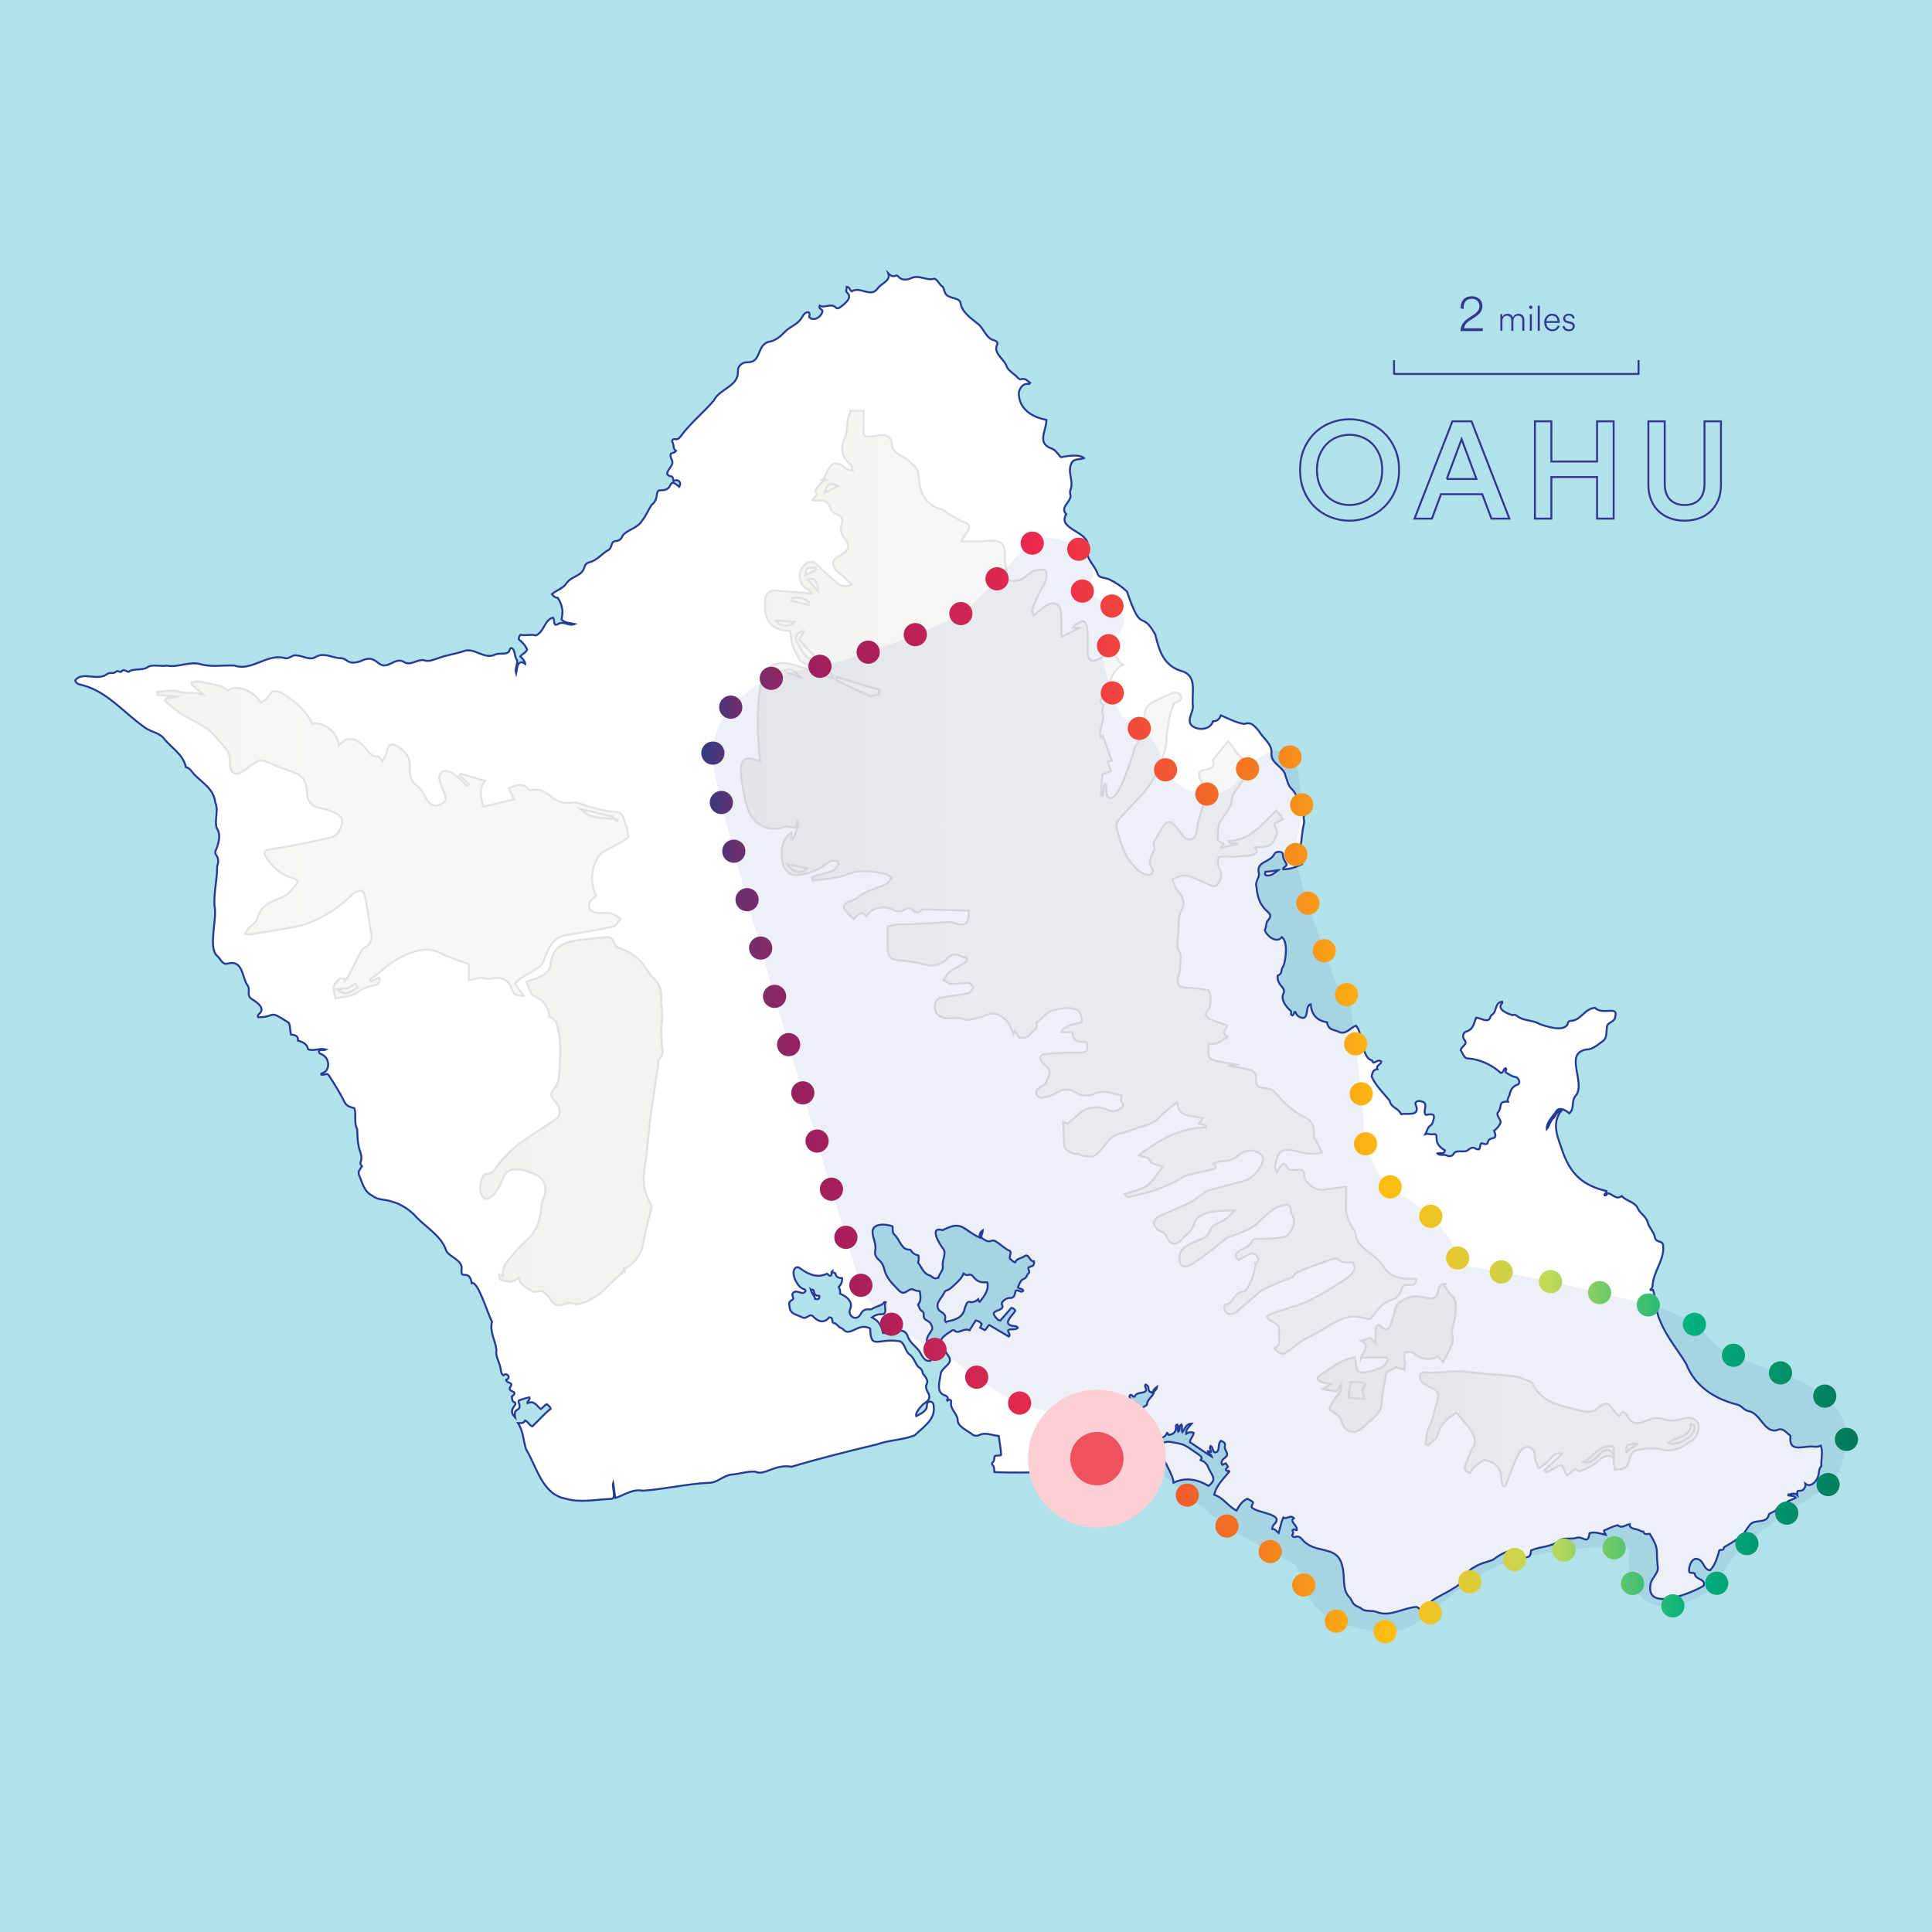 <?xml version="1.0" encoding="UTF-8"?> <svg xmlns="http://www.w3.org/2000/svg" xmlns:xlink="http://www.w3.org/1999/xlink" id="Layer_1" viewBox="0 0 626.55 626.55"><rect x="0" y="0" width="626.55" height="626.55" fill="#333333" stroke="none"/><defs><style> .cls-1 { fill: url(#linear-gradient-10); } .cls-1, .cls-2, .cls-3, .cls-4, .cls-5, .cls-6, .cls-7, .cls-8, .cls-9, .cls-10, .cls-11, .cls-12, .cls-13, .cls-14, .cls-15, .cls-16, .cls-17, .cls-18, .cls-19, .cls-20, .cls-21, .cls-22, .cls-23, .cls-24, .cls-25, .cls-26, .cls-27, .cls-28, .cls-29, .cls-30, .cls-31, .cls-32 { stroke-miterlimit: 6.27; } .cls-1, .cls-2, .cls-3, .cls-4, .cls-5, .cls-6, .cls-7, .cls-8, .cls-9, .cls-10, .cls-11, .cls-12, .cls-13, .cls-14, .cls-15, .cls-16, .cls-17, .cls-18, .cls-19, .cls-20, .cls-21, .cls-22, .cls-23, .cls-24, .cls-25, .cls-26, .cls-27, .cls-28, .cls-30, .cls-31, .cls-32 { stroke-width: .63px; } .cls-1, .cls-2, .cls-3, .cls-4, .cls-5, .cls-6, .cls-7, .cls-8, .cls-9, .cls-10, .cls-11, .cls-12, .cls-13, .cls-14, .cls-15, .cls-16, .cls-17, .cls-18, .cls-19, .cls-21, .cls-22, .cls-23, .cls-24, .cls-25, .cls-26, .cls-27, .cls-28, .cls-30 { stroke: #e2e2e2; } .cls-2 { fill: url(#linear-gradient-13); } .cls-3 { fill: url(#linear-gradient-12); } .cls-4 { fill: url(#linear-gradient-11); } .cls-5 { fill: url(#linear-gradient-21); } .cls-6 { fill: url(#linear-gradient-14); } .cls-7 { fill: url(#linear-gradient-22); } .cls-8 { fill: url(#linear-gradient-20); } .cls-9 { fill: url(#linear-gradient-27); } .cls-10 { fill: url(#linear-gradient-24); } .cls-11 { fill: url(#linear-gradient-26); } .cls-12 { fill: url(#linear-gradient-18); } .cls-13 { fill: url(#linear-gradient-15); } .cls-14 { fill: url(#linear-gradient-23); } .cls-15 { fill: url(#linear-gradient-17); } .cls-16 { fill: url(#linear-gradient-16); } .cls-17 { fill: url(#linear-gradient-28); } .cls-18 { fill: url(#linear-gradient-25); } .cls-19 { fill: url(#linear-gradient-19); } .cls-20 { stroke: #303794; } .cls-20, .cls-29, .cls-32 { fill: none; } .cls-21 { fill: url(#linear-gradient-5); } .cls-22 { fill: url(#linear-gradient-8); } .cls-23 { fill: url(#linear-gradient-7); } .cls-24 { fill: url(#linear-gradient-9); } .cls-25 { fill: url(#linear-gradient-4); } .cls-26 { fill: url(#linear-gradient-6); } .cls-27 { fill: url(#linear-gradient-2); } .cls-28 { fill: url(#linear-gradient-3); } .cls-33, .cls-31 { fill: #fff; } .cls-29 { stroke: url(#linear-gradient-29); stroke-dasharray: 0 0 0 16.3; stroke-linecap: round; stroke-width: 7.52px; } .cls-34 { fill: #2f439b; opacity: .08; } .cls-35 { fill: #f0515f; } .cls-36 { fill: #b1e1e9; } .cls-30 { fill: url(#linear-gradient); } .cls-37 { fill: #303794; } .cls-38 { fill: #fbcfd3; } .cls-31 { stroke: #253c97; } .cls-32 { stroke: #757d96; } </style><linearGradient id="linear-gradient" x1="-1318.67" y1="10968.4" x2="-813.96" y2="10968.4" gradientTransform="translate(982.37 7260) scale(.63 -.63)" gradientUnits="userSpaceOnUse"><stop offset="0" stop-color="#f2f3ee"></stop><stop offset=".33" stop-color="#f2f3ee" stop-opacity=".6"></stop></linearGradient><linearGradient id="linear-gradient-2" x1="-1183.76" y1="11124.57" x2="-834.49" y2="11124.57" xlink:href="#linear-gradient"></linearGradient><linearGradient id="linear-gradient-3" x1="-1485.64" y1="11146.71" x2="-1242.11" y2="11146.71" xlink:href="#linear-gradient"></linearGradient><linearGradient id="linear-gradient-4" x1="-832.5" y1="10842.05" x2="-688.35" y2="10842.05" xlink:href="#linear-gradient"></linearGradient><linearGradient id="linear-gradient-5" x1="-1318.7" y1="11001.12" x2="-1224.3" y2="11001.12" xlink:href="#linear-gradient"></linearGradient><linearGradient id="linear-gradient-6" x1="-885.47" y1="10878.74" x2="-813.96" y2="10878.74" xlink:href="#linear-gradient"></linearGradient><linearGradient id="linear-gradient-7" x1="-1141.88" y1="11332.73" x2="-1141" y2="11332.73" xlink:href="#linear-gradient"></linearGradient><linearGradient id="linear-gradient-8" x1="-932.16" y1="11044.86" x2="-931.98" y2="11044.86" xlink:href="#linear-gradient"></linearGradient><linearGradient id="linear-gradient-9" x1="-917.69" y1="10927.56" x2="-917.39" y2="10927.56" xlink:href="#linear-gradient"></linearGradient><linearGradient id="linear-gradient-10" x1="-1134.29" y1="11226.02" x2="-1112.27" y2="11226.02" xlink:href="#linear-gradient"></linearGradient><linearGradient id="linear-gradient-11" x1="-1155.32" y1="11247.35" x2="-1144.17" y2="11247.35" xlink:href="#linear-gradient"></linearGradient><linearGradient id="linear-gradient-12" x1="-1159.85" y1="11132.05" x2="-1149.49" y2="11132.05" xlink:href="#linear-gradient"></linearGradient><linearGradient id="linear-gradient-13" x1="-1157.54" y1="11270.06" x2="-1148.54" y2="11270.06" xlink:href="#linear-gradient"></linearGradient><linearGradient id="linear-gradient-14" x1="-1165.48" y1="11258.74" x2="-1156.01" y2="11258.74" xlink:href="#linear-gradient"></linearGradient><linearGradient id="linear-gradient-15" x1="-1149.17" y1="11278.38" x2="-1143.74" y2="11278.38" xlink:href="#linear-gradient"></linearGradient><linearGradient id="linear-gradient-16" x1="-1161.62" y1="11232.69" x2="-1152.73" y2="11232.69" xlink:href="#linear-gradient"></linearGradient><linearGradient id="linear-gradient-17" x1="-1140.57" y1="11328.48" x2="-1133.6" y2="11328.48" xlink:href="#linear-gradient"></linearGradient><linearGradient id="linear-gradient-18" x1="-1150.46" y1="11285.59" x2="-1144.99" y2="11285.59" xlink:href="#linear-gradient"></linearGradient><linearGradient id="linear-gradient-19" x1="-1141.01" y1="11332.74" x2="-1139.63" y2="11332.74" xlink:href="#linear-gradient"></linearGradient><linearGradient id="linear-gradient-20" x1="-1009.95" y1="10984.3" x2="-1009.64" y2="10984.3" xlink:href="#linear-gradient"></linearGradient><linearGradient id="linear-gradient-21" x1="-1266.87" y1="11160.05" x2="-1249.48" y2="11160.05" xlink:href="#linear-gradient"></linearGradient><linearGradient id="linear-gradient-22" x1="-1392.73" y1="11069.72" x2="-1382.05" y2="11069.72" xlink:href="#linear-gradient"></linearGradient><linearGradient id="linear-gradient-23" x1="-1249.49" y1="11156.89" x2="-1247.59" y2="11156.89" xlink:href="#linear-gradient"></linearGradient><linearGradient id="linear-gradient-24" x1="-703.85" y1="10839.34" x2="-690.59" y2="10839.34" xlink:href="#linear-gradient"></linearGradient><linearGradient id="linear-gradient-25" x1="-747.8" y1="10828.78" x2="-732.15" y2="10828.78" xlink:href="#linear-gradient"></linearGradient><linearGradient id="linear-gradient-26" x1="-725.89" y1="10832.09" x2="-720.3" y2="10832.09" xlink:href="#linear-gradient"></linearGradient><linearGradient id="linear-gradient-27" x1="-732.17" y1="10827.85" x2="-732.15" y2="10827.85" xlink:href="#linear-gradient"></linearGradient><linearGradient id="linear-gradient-28" x1="-869.52" y1="10861.83" x2="-860.68" y2="10861.83" xlink:href="#linear-gradient"></linearGradient><linearGradient id="linear-gradient-29" x1="-1204.28" y1="11020.02" x2="-605.81" y2="11020.02" gradientTransform="translate(982.37 7260) scale(.63 -.63)" gradientUnits="userSpaceOnUse"><stop offset="0" stop-color="#253d83"></stop><stop offset=".02" stop-color="#42377c"></stop><stop offset=".04" stop-color="#69306f"></stop><stop offset=".07" stop-color="#862966"></stop><stop offset=".1" stop-color="#9b215e"></stop><stop offset=".13" stop-color="#a81f5b"></stop><stop offset=".16" stop-color="#ad1f59"></stop><stop offset=".31" stop-color="#ee2b4d"></stop><stop offset=".47" stop-color="#f37221"></stop><stop offset=".6" stop-color="#febd11"></stop><stop offset=".74" stop-color="#bfd95a"></stop><stop offset=".86" stop-color="#00b27e"></stop><stop offset="1" stop-color="#007a58"></stop></linearGradient></defs><g><polygon class="cls-33" points="443.2 521.44 438.13 521.03 435.4 517.41 435.78 510.49 431.05 508.3 428.62 504.14 422.22 504.44 415.52 504.98 410.91 501.28 405.28 497.37 398.17 499.42 398.61 492.7 396.01 487.32 393.05 484.22 388.45 485.68 384.77 484.39 380.94 484.05 373.69 480.71 371.45 476.5 371.66 472.36 374.26 465.69 377.64 459.35 369.66 463.43 366.71 462.26 362.69 462.54 360.31 466.2 355.3 466.28 353.64 470.84 350.77 475.12 355.52 471.99 354.73 474.13 354.05 479.04 356.68 485.2 352.58 483.86 348.94 483.18 345.45 484.27 341.15 484.99 337.5 485.39 333.46 485.08 329.71 482.71 325.83 482.45 321.45 479.42 324.7 473.63 322.13 472.58 318.04 473.73 311.51 469.96 304.98 467.55 300.41 461.34 301.51 456.16 303.42 452.09 306.41 448.2 306.34 443.66 308.83 440.07 308.13 436.15 310.71 432.99 313.67 431.13 318.74 430.77 322.47 433.44 326.34 431.68 330.23 432.52 327.24 427.46 331.73 424.74 331.22 422.69 331.1 416.14 325.94 412.12 322.96 407.22 318.35 405.03 316.43 401.74 312.59 399.3 308.94 401.66 307.64 407.26 310.32 412.08 311.84 417.15 306.46 421.04 301.99 425.49 299.51 419.64 293.69 416.94 292.88 413.82 292.3 409.25 292.08 404.99 291.13 401.42 287.46 401.35 281.8 399.72 286.99 406.65 283.05 413.71 286.92 419.95 286.84 427.85 291.59 427.65 296.16 427.46 298.81 431.31 303.21 432.65 297.36 435.86 296.35 436.7 293 434.33 289.52 432.89 285.99 430.97 282.95 428.53 280.46 425.2 275.91 425.36 271.8 424.92 266.45 422.39 261.31 416.85 256.01 416.03 259.46 419.18 259.82 423.7 255.09 427.06 259.21 430.82 264.77 435.24 270.82 430.84 277.44 432.75 281.14 435.02 284.92 436.34 288.5 437.83 293.15 439.06 295.51 442.83 297.58 446.55 300.24 449.59 303.5 452.62 303.58 459.8 303.96 463.44 302.34 467.33 294.69 468.33 287.31 470.53 284.33 477.85 277.44 477.83 270.35 480.72 263.09 478.55 255.66 478.99 248.4 482.85 241.12 481.3 237.52 479.83 232.45 479.17 229.51 483.22 225.52 485.83 221.51 486.33 217.55 487.18 213.55 487.3 209.36 487.18 204.93 488.12 201.21 487.36 196.89 486.21 193.18 488.28 189.31 490.1 181.8 491.85 175.92 486.62 174.63 479.59 171.53 476.45 171.99 472.19 168.79 468.71 169.86 464.57 171.31 460.66 168.49 456.76 167.31 453.11 167.17 448.93 166.72 445.23 166.68 440.91 164.82 436.97 161.66 433.99 160.9 426.8 155.42 422.01 150.65 417.03 146.17 411.51 142.3 404.86 137.96 405.85 135.37 402.13 129.39 398.12 128.62 392.46 124.97 387.45 120.4 387.07 119.77 383.46 117.74 376.33 115.06 369.71 111.6 363.5 105.89 358.61 103.35 351.73 101.12 347.98 99.79 343.4 95.27 344.45 90.64 344.44 87.05 337.64 82.65 332.42 76.52 327.61 78.3 320.77 78.87 313.95 75.09 311.55 70.58 311.58 68.6 307.46 69.55 303.28 69.77 299.52 73.08 296.39 71.62 291.76 74.53 288.82 74.48 284.74 76.88 281.28 75.87 277.29 73.82 273.55 74.14 269.73 71.14 266.78 73.14 262.29 69.9 259.27 68.29 255.8 64.51 254.03 59.77 249.09 54.17 245.16 49.45 239.46 43.34 235.86 36.23 234.5 29.67 231.91 25.56 226.04 21.51 223.4 24.01 220.59 26.76 218.17 30.33 218.66 37.28 219.47 44.48 217.7 51.18 216.62 58.27 217.41 65.25 219.68 72.61 215.11 79.5 217.33 86.38 219.18 89.37 220.56 93.33 221.33 100.42 219.69 107.45 221.01 114.4 220.52 121.3 217.52 128.3 218.33 135.26 217.93 138.09 220.31 142.3 219.3 144.84 217.33 148.83 216.02 154.8 211.94 162.46 211.79 167.06 211.26 171.76 211.44 174.69 207.77 179.36 205.16 181.33 198.75 186 193.92 188.84 191.29 192.93 184.6 198.36 179.9 205.78 177.84 206.73 174.29 208.5 170.37 213.57 165.63 216.41 162.89 217.96 158.95 219.87 154.81 219.02 151 218.61 146.77 220.62 143.15 222.45 139.33 224.69 136.17 228.6 133.74 228.68 128.95 231.54 126.49 236 125.94 238.42 122.72 241.87 121.05 245.24 119.26 247.69 116.09 250.95 113.93 255.01 113.13 257.55 110.19 260.12 107.3 263.38 104.21 266.93 101.81 271.22 100.03 276.07 102.1 280.08 99.39 283.66 96.79 290.43 95.22 297.34 95.16 303.66 97.75 309.79 101 313.45 106.98 320.2 109.38 324.84 114.36 328.66 120 330.13 124.44 330.39 129.23 333.56 132.79 337.26 136 340.47 141.81 345.02 146.84 348.36 152.98 352.26 158.61 353.84 165.23 354.24 169.28 356.31 173.56 353.49 177.16 351.77 180.87 351.69 185.19 353.09 188.75 355.84 191.12 360.01 193.6 365.9 197.22 370.55 197.86 370.79 202.23 373.83 205.05 374.53 209.25 378.8 209.68 382.5 211.67 385.11 214.76 388.75 216.65 388.87 221.61 388.13 225.79 388.69 230.1 387.19 233.66 390.57 236.79 389.89 241.35 394.05 243.06 399.13 239.39 405.12 237.37 410.43 237.91 408.7 242.67 408.8 248.56 415.55 251.31 418.02 256.88 423.29 262.22 423.94 269.65 424.56 276.77 425.78 283.96 422.06 285.76 418.2 286.69 411.79 285.06 410.42 290.05 412.17 293.72 411.18 297.96 412.92 302.93 416.88 302.77 417.84 307.5 414.61 310.41 412.13 314.24 412.09 318.67 412.36 324.67 413.72 330.57 417.56 333.96 422.28 337.66 425.56 335.14 429.05 334.82 434.24 335.36 439.12 334.65 443.56 340.37 440.92 345.04 440.05 351.89 445.39 355.79 450.63 359.39 455.72 365.48 463.74 365.24 462.58 373.11 467.72 378.86 475.18 379.84 476.79 375.6 481.16 372.5 486.19 370.81 490.66 372.04 489.69 368.61 489.13 365.21 488.01 358.59 492.02 354.85 487.69 354.87 484.03 352.43 479.42 352.87 475.9 351.2 474.99 344.56 476.38 337.27 483.44 334.92 489.79 332.62 495.13 334.56 500 332.5 504.12 335.92 508.4 337.5 512.14 339.63 517 340.15 517.79 335.54 518.38 337.91 518.74 343.29 513.53 343.88 509.29 344.82 505.64 347.94 510.75 353.19 513.93 356.68 513.16 363.12 509.03 367.3 504.82 373.53 503.37 381.21 509.23 385.96 515.05 390.9 522.84 390.48 525.14 394.36 527.42 397.53 532.04 402.83 538.61 406.51 538.1 414.22 538.79 419.87 540.62 427.41 541.64 433.93 543.06 440.37 535.19 444.18 539.01 446.87 540.78 450.49 544.93 451.79 547.8 453.92 550.32 457.44 553.37 460.27 557.69 459.79 561.26 461.25 565.15 466.86 571.43 471.35 573.38 474.63 576.1 476.47 580.09 476.35 585.23 477.21 582.95 480.59 586.75 484.7 587.59 490.59 586 494.27 582.41 496.38 580.24 499.57 576.27 501.3 572.23 501.87 568.49 503.11 564.86 506.59 562.31 511.46 555.28 514.32 551.96 514.41 549.14 517.96 546.04 519.69 544.8 523.52 539.31 525.4 533.58 527.45 532.65 521.33 536.1 518.51 535.37 513.78 538.5 508.91 534.06 506.26 530.1 508.4 526.02 507.75 522.05 507.63 517.7 508.19 513.94 506.62 509.95 504.43 505.69 505.84 501.7 504.07 497.47 505.05 492.87 503.63 489.14 506.31 484.84 507.23 481.3 509.57 477.42 511.68 475.54 515.87 471.09 516.98 468.39 520.25 464.98 520.86 461.73 523.97 457.56 523.28 454.09 524.56 448.85 522.65 443.2 521.44"></polygon><polygon class="cls-32" points="443.2 521.44 438.13 521.03 435.4 517.41 435.78 510.49 431.05 508.3 428.62 504.14 422.22 504.44 415.52 504.98 410.91 501.28 405.28 497.37 398.17 499.42 398.61 492.7 396.01 487.32 393.05 484.22 388.45 485.68 384.77 484.39 380.94 484.05 373.69 480.71 371.45 476.5 371.66 472.36 374.26 465.69 377.64 459.35 369.66 463.43 366.71 462.26 362.69 462.54 360.31 466.2 355.3 466.28 353.64 470.84 350.77 475.12 355.52 471.99 354.73 474.13 354.05 479.04 356.68 485.2 352.58 483.86 348.94 483.18 345.45 484.27 341.15 484.99 337.5 485.39 333.46 485.08 329.71 482.71 325.83 482.45 321.45 479.42 324.7 473.63 322.13 472.58 318.04 473.73 311.51 469.96 304.98 467.55 300.41 461.34 301.51 456.16 303.42 452.09 306.41 448.2 306.34 443.66 308.83 440.07 308.13 436.15 310.71 432.99 313.67 431.13 318.74 430.77 322.47 433.44 326.34 431.68 330.23 432.52 327.24 427.46 331.73 424.74 331.22 422.69 331.1 416.14 325.94 412.12 322.96 407.22 318.35 405.03 316.43 401.74 312.59 399.3 308.94 401.66 307.64 407.26 310.32 412.08 311.84 417.15 306.46 421.04 301.99 425.49 299.51 419.64 293.69 416.94 292.88 413.82 292.3 409.25 292.08 404.99 291.13 401.42 287.46 401.35 281.8 399.72 286.99 406.65 283.05 413.71 286.92 419.95 286.84 427.85 291.59 427.65 296.16 427.46 298.81 431.31 303.21 432.65 297.36 435.86 296.35 436.7 293 434.33 289.52 432.89 285.99 430.97 282.95 428.53 280.46 425.2 275.91 425.36 271.8 424.92 266.45 422.39 261.31 416.85 256.01 416.03 259.46 419.18 259.82 423.7 255.09 427.06 259.21 430.82 264.77 435.24 270.82 430.84 277.44 432.75 281.14 435.02 284.92 436.34 288.5 437.83 293.15 439.06 295.51 442.83 297.58 446.55 300.24 449.59 303.5 452.62 303.58 459.8 303.96 463.44 302.34 467.33 294.69 468.33 287.31 470.53 284.33 477.85 277.44 477.83 270.35 480.72 263.09 478.55 255.66 478.99 248.4 482.85 241.12 481.3 237.52 479.83 232.45 479.17 229.51 483.22 225.52 485.83 221.51 486.33 217.55 487.18 213.55 487.3 209.36 487.18 204.93 488.12 201.21 487.36 196.89 486.21 193.18 488.28 189.31 490.1 181.8 491.85 175.92 486.62 174.63 479.59 171.53 476.45 171.99 472.19 168.79 468.71 169.86 464.57 171.31 460.66 168.49 456.76 167.31 453.11 167.17 448.93 166.72 445.23 166.68 440.91 164.82 436.97 161.66 433.99 160.9 426.8 155.42 422.01 150.65 417.03 146.17 411.51 142.3 404.86 137.96 405.85 135.37 402.13 129.39 398.12 128.62 392.46 124.97 387.45 120.4 387.07 119.77 383.46 117.74 376.33 115.06 369.71 111.6 363.5 105.89 358.61 103.35 351.73 101.12 347.98 99.79 343.4 95.27 344.45 90.64 344.44 87.05 337.64 82.65 332.42 76.52 327.61 78.3 320.77 78.87 313.95 75.09 311.55 70.58 311.58 68.6 307.46 69.55 303.28 69.77 299.52 73.08 296.39 71.62 291.76 74.53 288.82 74.48 284.74 76.88 281.28 75.87 277.29 73.82 273.55 74.14 269.73 71.14 266.78 73.14 262.29 69.9 259.27 68.29 255.8 64.51 254.03 59.77 249.09 54.17 245.16 49.45 239.46 43.34 235.86 36.23 234.5 29.67 231.91 25.56 226.04 21.51 223.4 24.01 220.59 26.76 218.17 30.33 218.66 37.28 219.47 44.48 217.7 51.18 216.62 58.27 217.41 65.25 219.68 72.61 215.11 79.5 217.33 86.38 219.18 89.37 220.56 93.33 221.33 100.42 219.69 107.45 221.01 114.4 220.52 121.3 217.52 128.3 218.33 135.26 217.93 138.09 220.31 142.3 219.3 144.84 217.33 148.83 216.02 154.8 211.94 162.46 211.79 167.06 211.26 171.76 211.44 174.69 207.77 179.36 205.16 181.33 198.75 186 193.92 188.84 191.29 192.93 184.6 198.36 179.9 205.78 177.84 206.73 174.29 208.5 170.37 213.57 165.63 216.41 162.89 217.96 158.95 219.87 154.81 219.02 151 218.61 146.77 220.62 143.15 222.45 139.33 224.69 136.17 228.6 133.74 228.68 128.95 231.54 126.49 236 125.94 238.42 122.72 241.87 121.05 245.24 119.26 247.69 116.09 250.95 113.93 255.01 113.13 257.55 110.19 260.12 107.3 263.38 104.21 266.93 101.81 271.22 100.03 276.07 102.1 280.08 99.39 283.66 96.79 290.43 95.22 297.34 95.16 303.66 97.75 309.79 101 313.45 106.98 320.2 109.38 324.84 114.36 328.66 120 330.13 124.44 330.39 129.23 333.56 132.79 337.26 136 340.47 141.81 345.02 146.84 348.36 152.98 352.26 158.61 353.84 165.23 354.24 169.28 356.31 173.56 353.49 177.16 351.77 180.87 351.69 185.19 353.09 188.75 355.84 191.12 360.01 193.6 365.9 197.22 370.55 197.86 370.79 202.23 373.83 205.05 374.53 209.25 378.8 209.68 382.5 211.67 385.11 214.76 388.75 216.65 388.87 221.61 388.13 225.79 388.69 230.1 387.19 233.66 390.57 236.79 389.89 241.35 394.05 243.06 399.13 239.39 405.12 237.37 410.43 237.91 408.7 242.67 408.8 248.56 415.55 251.31 418.02 256.88 423.29 262.22 423.94 269.65 424.56 276.77 425.78 283.96 422.06 285.76 418.2 286.69 411.79 285.06 410.42 290.05 412.17 293.72 411.18 297.96 412.92 302.93 416.88 302.77 417.84 307.5 414.61 310.41 412.13 314.24 412.09 318.67 412.36 324.67 413.72 330.57 417.56 333.96 422.28 337.66 425.56 335.14 429.05 334.82 434.24 335.36 439.12 334.65 443.56 340.37 440.92 345.04 440.05 351.89 445.39 355.79 450.63 359.39 455.72 365.48 463.74 365.24 462.58 373.11 467.72 378.86 475.18 379.84 476.79 375.6 481.16 372.5 486.19 370.81 490.66 372.04 489.69 368.61 489.13 365.21 488.01 358.59 492.02 354.85 487.69 354.87 484.03 352.43 479.42 352.87 475.9 351.2 474.99 344.56 476.38 337.27 483.44 334.92 489.79 332.62 495.13 334.56 500 332.5 504.12 335.92 508.4 337.5 512.14 339.63 517 340.15 517.79 335.54 518.38 337.91 518.74 343.29 513.53 343.88 509.29 344.82 505.64 347.94 510.75 353.19 513.93 356.68 513.16 363.12 509.03 367.3 504.82 373.53 503.37 381.21 509.23 385.96 515.05 390.9 522.84 390.48 525.14 394.36 527.42 397.53 532.04 402.83 538.61 406.51 538.1 414.22 538.79 419.87 540.62 427.41 541.64 433.93 543.06 440.37 535.19 444.18 539.01 446.87 540.78 450.49 544.93 451.79 547.8 453.92 550.32 457.44 553.37 460.27 557.69 459.79 561.26 461.25 565.15 466.86 571.43 471.35 573.38 474.63 576.1 476.47 580.09 476.35 585.23 477.21 582.95 480.59 586.75 484.7 587.59 490.59 586 494.27 582.41 496.38 580.24 499.57 576.27 501.3 572.23 501.87 568.49 503.11 564.86 506.59 562.31 511.46 555.28 514.32 551.96 514.41 549.14 517.96 546.04 519.69 544.8 523.52 539.31 525.4 533.58 527.45 532.65 521.33 536.1 518.51 535.37 513.78 538.5 508.91 534.06 506.26 530.1 508.4 526.02 507.75 522.05 507.63 517.7 508.19 513.94 506.62 509.95 504.43 505.69 505.84 501.7 504.07 497.47 505.05 492.87 503.63 489.14 506.31 484.84 507.23 481.3 509.57 477.42 511.68 475.54 515.87 471.09 516.98 468.39 520.25 464.98 520.86 461.73 523.97 457.56 523.28 454.09 524.56 448.85 522.65 443.2 521.44"></polygon></g><rect class="cls-36" y="0" width="626.55" height="626.55"></rect><g id="UVC2Qq.tif-3"><g><path class="cls-31" d="M374.22,451.78c-3.03-.54-.71-1.82-2.68-2.78-.46.45-.03.8.06,1.19.59,2.28-2.92.67-3.62,2.75-.73.23-.78-.65-1.31-.6-.33.17-.49.37-.35.78,1.48,2.51-3.91,4.39-5.38,6.05-2.61,2.7-12.26,7.63-12.55,10.65,2.4,3.99,13.42-2.54,12.21,5.19-.26,1.97-.35,2.07-2.31,2.09-11.94-.21-23.9.81-35.79.31-.17-.76.09-1.7-.66-2.34-.18-.15-.15-.61.04-.76.7-.55.48-1.38.67-2.06.65-.33,1.34-.09,2.11-.36-.03-2.03-.5-4.02-.76-6.22-2.14-.09-4.16-1.35-6.39-.25-.54.27-1.25.24-1.88,0-1.33-1.19-4.73-2.55-5.02-4.51.08-2.3-2.43-3.74-2.18-5.93.36-1.1-.73-1.34-1.26-.71-.36-.53,1.1-.78-.65-1.72-3.29-.95-1.63-4.96-1.39-7.36,1.08-2.47,4.56-2.99,2.04-6.04-2.84-4.29-2.97-4.68,1.42-7.57.27-.27.75-.41,1.11.09,1.24.98,3-1.17,4.72-.24.67-1.07,1.35-2.16,2.01-3.21.87.14,1.47.53,1.95,1.17-.16.37-.33.76-.51,1.16.5.28.96.54,1.45.82.69-.29.76-1.12,1.47-1.68,2.09,1.24,4.25,2.51,6.38,3.76.78-.85-.5-1.18-.2-2.09.89-.58,2.18.11,3.11-.7-.38-.75-1.07-.55-1.6-.65-3.64-.61-.1-3.36.79-4.93-.19-.49-.55-.71-1.25-.97-1.19,1.37-2.46,2.83-3.62,4.14-.46-.12-.59-.12-.65-.18-4.34-3.94,2.55-2.31,1.19-4.95-.43-.94,1.48-2.23,2.41-2.19,1.68.19,1.71-1.17,2.03-2.31.93-.61,1.66.93,2.48-.06-.3-.73-1.25-.47-1.77-1.08.55-1.02.7-2.3,2.12-2.84.82-.31.83-1.49,1.54-1.89.22-.68-.42-1.1-.24-1.67,1.03-.66,1.99-.15,1.81-2.04-1.52.15-1.59-2.81-3.22-1.57-1.03.73-2.32.55-2.91,1.94-.71-.27-1.22-.81-1.71-1.25-.18-1.12,1.03-2.37-.64-2.78-1.42-.84-2.68-2.11-4.16-2.93-1.08-.59-1.76.8-3.33-.36-2.01-.9-.66-1.66-.62-3.11-.85.55-1.15,1.3-.99,2.38-5.68-2.55-5.48-5.78-12.05-2.41-4.49-1.36-1.14,4.38.13,5.95,1.3,1.55-.45,3.9-.06,5.85.11,1.39-1.18,2.31-1.44,3.62-1.4.53-1.69-.08-2.77-.75-2.17-.56-2.6-2.68-3.84-4.15.28-.8.29-1.42.14-2.31-.98-.28-1.91-.67-2.44-1.63-.11-.2-.24-.34-.51-.28-2.68.13-3.17-3.52-4.95-4.96-.68-.64-.28-1.66-.55-2.62-1.96-.76-6.77-1.15-6.43,2.14.17,1.95,1.28,3.76.85,5.81-.2,1.12.21,2.08,1.01,2.77,1.04.9,1.68,1.92,1.95,3.3.62,2.69,2.65,4.68,4.51,6.58,2.13,2.39,2.95-.4,4.71-.18.7.54,1.35.48,2.28.66.19,1.49.59,2.97-.55,4.38.39.71.44,1.6,1.3,2.09.53.29.56.89.52,1.44,0,2.21,2.44.92,2.8,4.3-.66,1.52-2.78,3.28-1.18,4.87.36.34.55.7.43,1.28-.6,2.08,1.07,1.2.2,4.16-2.15.46-2.75-1.71-3.65-3.08-1.29-1.7-3.12-2.78-3.81-4.91-.36-1.3-1.91-2.21-2.88-1.48-1.71,1.29-3.39.38-5.08.48-.61-2.46-1.3-3.82-3.62-5.06,1.17-.81,2.06-1.05,3.82-1.06,1.17-.95-.04-2.61.66-3.84-.68-.29-.65.34-.92.52-1.14.78-2.58.93-3.69,1.77-1.92.02-2.65-.17-3.67,1.8-1.27,2.06-3.88.51-3.39-1.54,1.32-2.66-.88-4.36-3.15-5.34.13-.74-.06-1.5-.41-2.18.81-.82,1.17-1.76,1.08-2.84-.95-.04-1.89-.19-2.13-1.41-.11-.55-1.03-.09-1.02-.93-.63.51.05,1.21-.57,1.54-.58.18-.76-.46-1.15-.65-3.13,1.5-5.92.28-8.55-1.6-.56-.38-.93-.66-1.54-.38-2.15,1.37.54,6.7,2.71,7.04.23.04.33.26.43.59-1.07,1.72-3.1-1.06-4.26.86-.29.68.45,1.17.17,1.78-1.49.96-1.35.94-1.07,2.85.35,2.1,2.64,2.21,4.16,3.07,1.45.65,2.31-1.69,3.62-.16,1.46,1.54,3.44,2.13,5.01.1,1.45-.04.71,1.34,1.33,1.82,1.13.12,1.54,1.26,2.46,1.61.44.17.71.4,1,.73,2.15,2.11,4.83-2.66,8.52-.51.11,6.95,2.43,3.13,9.11,4.04,2.16.13,2.05,3.26,3.63,4.35,1.52,1.03,1.77,2.9,2.93,4.11.82.45,1.28,1.09,1.37,2.05,3.27,3.84-.15,2.7,1.59,6.03.91,1.34.65,2.63-.76,3.44-1.07.65-3.44,3.32-2.93,4.39,1.32-.81,3.39-1.49,3.44-3.34-.13-1.81,2.18-1.97,2.21.19.61,4.26-3.51,6.75-6.16,9.37-3.76,1.49-8.25,1.49-12.19,2.91-9.31,2.26-18.54,4.51-27.7,7.26-5.73-.94-8.73,3.07-11.85,1.6-2.49-.19-5.14.8-7.69.95-2.72.32-4.69,2.78-7.55,2.68-7.17.35-14.12,2.08-21.23,2.55-3.33-.66-5.93,1.41-8.87,2.36-.33-1.6-.41-3.28-.7-4.93-.5,1.4,1.2,5.03-.63,5.23-4.95.15-9.97,1.35-14.81-.08-7.54-1.36-9.32-10.24-12.74-15.88-1.01-2.86-.9-5.93-2.71-8.64.9,0,1.86.21,2.32-.84.97.41,1.34,1.56,2.34,1.93,2.02-1.9,3.79-4.02,5.99-5.76-.24-.69-.8-1.03-1.27-1.44-.87.28-1.19,1.15-2.02,1.57-1.22-.98-2.07-2.95-4.27-1.93-.18-.81,1.01-.92.62-1.87-1.19.18-2.33.68-3.44,1.02-.17.53.08.86.17,1.22.66,2.53-2.09.81-1.35,4.32-2.95-2.96,1.67-4.27-.47-5.09-.44-.21-.39-.31-.63-1.72,2.78-2.08-1.81-1.2-.39-3.26,1-1.61-1.35-.83-1.43-2.23,1.75-.38.28-2.63-.9-1.36-.95-.68-.7-1.75-.98-2.58-.34-1.9-1.66-3.62-1.26-5.67-.36-3.18-2.29-5.87-1.44-9.18-1.15-1.89-4.63-13.55-6.59-12.52-.79-4.88-3.7-.72-3.27-4.41.5-3.02-4.14-4.16-4.97-6.06-1.61-5.11-7.1-7.82-10.49-11.79-2.04-1.89-4.36-3.42-7.05-4.13-2.04-.84-4.71-.41-6.39-1.93-2.7-1.24-3.29-4.22-4.37-6.76-.45-1.01.36-1.94.97-2.8-.31-.4-.68-.8-.44-1.41.49-1.25.15-2.5-.26-3.65-.79-2.28-.75-4.72-.88-7.04-1.14-2.13-.17-4.54-.9-6.75-1.89-.49-2.76-.8-3.54-2.68-1.3-2.54-2.81-4.95-4.35-7.35-1.03-1.99-1.39-.48-2.85-.85-.06-.18.02-.37.16-.4,2.93-.79,2.61-4.91.17-6.08-.48-.29-1.2-.34-1.07-1.2.56-.64,1.42,0,2.29-.48-2.08-.56-3.91.65-5.82-.05-.3-1.72-1.68-2.36-3.3-2.83.21-1.72-1.14-1.76-2.28-1.97-.26-1.28-.17-2.56-.63-3.76-7.02-4.6-3.84-1.86-9.97-1.84-.29-.53,0-.79.28-1.05,2.26-1.84-.7-3.79-2.22-4.76-2.24-1.3-.19-3.15-1.74-4.85-1.6-2.75-1.38-7.99-6.15-6.76-1.97.56-2.39-1.76-3.66-2.63-2.76-3.02.29-11.82-.7-16.26-.24-4.19.94-8.36.87-12.57.46-1.35.58-2.58-.37-3.83-.51-.67-.05-1.49.26-2.16.7-2.09,1.34-4.54-.04-6.51-.83-2.47.76-5.62-.48-8.36-.45-4.33-4.21-6.29-6.9-9.1-.73-.88-1.32-1.98-2.62-2.3-.83-4.21-4.96-6.37-7.39-9.59-1.71-1.71-4.44-1.93-6.3-3.52-6.58-4.65-12.07-11.67-20.35-13.57-.75-.18-1.59-.43-1.84-1.45,2.45-3.1,7.2.49,10.45-2.09.86-.61,1.95.12,2.75-.68.57-.5,1.13.09,1.62.08.93-1.08,1.07-.48,2.46-.03,1.74-1.36,4.62-.19,6.54-1.75,1.78-.7,4,.08,5.9-.31,3.47.76,6.9-1.32,10.51-.55,3.88,1.2,7.46.33,11.4.56,5.67,1.91,10.28-3.82,16.04-2.5,1.66.71,2.71-1.24,4.3-.76,2.02.12,4.06,1.64,5.92.52,2.7-1.62,5.12.1,7.81.34.88-.08,1.6.16,2.36.75,1.24.98,2.75.76,4.19.33,2.77-1.2,3.69-1.4,6.16.56,2.95,2.41,5.24-2.16,8.12-.46,2.34,1.59,4.48-1.16,6.86-.44,1.47.43,2.78-.26,4.11-.65,2.68-1.06,5.54-1.39,8.25-2.29,3.72-1.57,6.79,2.9,10.59.98,1.45-.61,4.22.43,4.61-1.6,0-.32.29-.43.57-.45,1.29.61.83,2.86,1.82,3.96.14,1.36-.83,2.81-.35,4.27.29-1.67.47-4.91,2.95-3.1.02-.59-.51-1.41-1.6-2.44.65-.82,1.81-1.17,2.23-2.18-.56-1.49-1.69-2.48-2.73-3.37-.03-.69.28-1.07.56-1.45,1.59.37,3.2-.24,4.79.16.41.11.79-.26,1.13-.54,1.94-1.54,2.05-4.4,4.6-5.2.74.65-.04,2.97,1.54,2.16,2.02-1.3,3.48.82,5.55-.08-1.56-.39-3.2-.29-4.31-1.48.68-2.54.28-4.8-1.22-7.03-.69.05-1.32-.45-1.88-1.15,1.5-1.34,3.67-1.84,4.81-3.66,1.57-2.23,5.11-2.2,5.79-5.27.29-.81.68-1.19,1.53-1.42,2.33-.53,3.87-2.51,5.79-3.77,2.01-.78.85-2.99,2.82-3.13,1.1-.09,1.79-.6,2.14-1.67,1.54-2.08,4.95-2.44,6.36-4.93,1.26-1.52,2.01-3.45,3.07-5.1,1.21-.83,1.6-2.11,1.76-3.45.1-.82.3-1.35,1.24-1.31,4.53.19,1.99-4.64,5.96-1.13.98-1.43-.48-2.76-1.82-1.83-.43-2.46-.53-.85-2.07-2.19-.09-1.76,2.54-3.03,1.44-4.81-1.12-2.78.57-1.62,1.43-2.83-1.1-.6-.56-1.9-1.16-2.83-.33-.5.17-1.09.86-.97.93.17,1.42-.33,1.86-.98,3.11-4.2,7.25-7.54,10.66-11.49,1.95-3.96,8.1-4.58,7.85-9.54-.07-1.77,1.41-2.95,3.1-2.92,4.95.11,2.56-6.06,7.63-6.77,1.87-.6,3.23-1.72,4.47-3.06,1.73-1.82,4.31-2.43,5.57-4.74.48-.8.98-1.71,2.12-1.67.62.51.25,1.12.25,1.65,1.59,1.54,4.06-.27,4.31-2.05-.23-.68-1.34-.66-.95-1.72,1.72.95,3.81-.99,5.29.66.33.41.93.17,1.34-.11,1.29-.98,4.21-3.05,2.33-4.73-.68-.48-.11-1.26-.16-1.93.95.12.96,1.07,1.59,1.49,2.77-1.78,6.01,2.13,8.34-.81,1.07-1.79,4.46-2.5,3.53-5.05.76.73,1.42,1.22,2.34.78.33-.16.68-.01.88.23,1.17,1.37,2.69,1.17,4.03.64,2.69-1.38,5.26.92,7.74.09,1.25.55,1.54,2.04,2.73,2.66.6,1.25.56,2.81,2.29,3.23,1.06.57,3.09.53,3.39,1.9.46,2.99,3.07,4.73,5.2,6.51,2.54,1.57,2.83,5.17,6.02,5.77.83.45,1,.83.53,1.68-.94,2.7,2.7,4.47,3.35,6.97.79,1.42,2.41,2.16,3.45,3.37.33.27.65.68,1.12.52,1.34-.44,2.02.53,2.93,1.18-.19.2-.32.42-.39.41-1.88-.54-3.48,1.72-3.26,3.42.24,4.67,4.24,7.3,8.93,8.16.07,3.37-3.16,7.4,1.38,9.18,1.64.45,2.21,1.9,3.33,2.93,3.92-.77,6.38-.69,7.51.3-1.24.51-3.07.16-3.86,1.28-1.9,2.93.66,5.99-.56,9-.26.6-.11,1.17,0,1.76.31,2.22-3.58,3.79-1.37,6.16-3.03,4.92,7.37,5.51,7,10.28-1.12,3.56,1.57,5.52,2.93,8.36.09.18.14.38.2.56.56,1.72,2.49,1.23,3.86,1.96,2.12,1,4.03,2.3,5.72,3.92,4.86,14.42,4.54,5.52,9.17,13.95,1.37,5.62,2.8,10.29,9.03,11.99,4.69,1.71,2.64,7.37,3.18,11.21.08,2.09-2.08,4.43-.43,6.29,2.04,1.74,6.06,1.5,6.95-1.4,1.28.07,2.08-.66,2.55-1.89,2.56,1.09,4.91,2.38,7.62,2.8,2.34-.88,3.44.9,4.68,2.25,1.33,2.37,4.29,4.17,4.11,7.08-.38,3.67,4.06,4.43,4.56,7.54.56,1.35.73,3.07,1.87,4.03,1.56,1.51,2.12,3.77,3.29,5.62.5,1.22,1.45,2.31.68,3.76,0,.58.36,1.5.11,2.06-.63,2.68-.71,5.27-1.15,7.97-.08,1.81.71,3.29.56,5.11-1.87.98-3.89,1.69-6.16,1.71.04-.9,1.04-.75,1.18-1.59-.56-.95-1.3-2-1.26-3.37-.17-1-2.34-.93-2.71-.06-1.46,3-6.16,2.28-5.02,6.48.01,1.59-1.41,2.67-.81,4.32.7,8.85,6.22,7.52,3.89,10.56-1,.93-.55,2.19-1.15,3.15-.11.18.1.63.24.9.97,1.71,3.77,3.57,5.25,1.59,1.99,1.52,1.31,7.03.57,9.24-1.25,1.7-.09,2.38-1.96,3.29-.27,3.35,2.95,3.7,1.84,5.88-.89,1.9.95,4.2,2.29,5.4.76.32-.38,1.37.75,1.59.34-.24.4-.75.6-1.11.25-.05.37.03.41.2.21.74.72,1.2,1.4,1.48,3.19,1.41,1.41-3.91,3.46-4.18.21,3.28,1.93,5.29,5.27,5.82.56,2.83,2.19,2.23,4.31,3.29,1.96.56,3.35-1.53,5.07-2.18,2.37,2.46,1.71,10.15,5.02,11.21.49.02.29.63.63.78.85-.11,1.55-1.12,2.57-.38,0,1.1-1.89,1.12-1.24,2.49-1.54.19-1.65,1.33-1.89,2.38,1.4,3.1,3.79,5.31,5.84,7.84.62,2.56,2.45,2.02,3.74,4.36,1.91-.36,5.83.8,4.93-2.46-.16-.51-.6-1.04-.04-1.47.66-.51,1.45-.29,2.17-.03,1.79.74-.19,3.05.93,4.23,1.05-.13,2.98-.76,2.61,1.03-.23.83-.31,1.87-1.1,2.39-.99.66-1.05,1.72-1.65,2.81.85-.29,1.44.11,2.09.06,1.37-.12,1.5-.11,1.54,1.08-.06,2.16,1.1,3.11,2.74,4.14-.35,1.52-1.71.57-2.5.97.75.85,2.16.15,3.2.73.61.27,1.71.32,2.2-.76,1.1-1.42,3.5.21,4.9-1.35.65-.47,1.51-.76,2.25-.09.39.35.73-.08,1.01.14.51-.58.16-1.35.69-1.96.61-.01,1.27.59,2.02.07.41-2.93,3.74-.36,2.14-4.12.95-.76,1.76-1.59,2.14-2.81-.04-.94-1.47-2.24-.95-3.08,1.64-1.64-.18-3.76,3.32-3.56-.34-.85.25-1.5.53-2.22.25-1.62,1.02-2.77,2.63-3.32,1.12-.48.21-2.33-.75-2.46-1.24-.18-2.14-.94-3.07-1.43-.37-.54.48-.97-.11-1.44-.77.25-.56,1.43-1.54,1.57-2.76-2.53-6.71-4.43-10.51-4.7-1.52.07-1.72-1.68-2.51-2.63.14-1.37,2.49-1.9,1.21-3.39-.72-.91-.52-2.35.54-2.7,2.43-.71,2.49-2.63,3.25-4.53,1.39.04,3.87,1.92,4.56-.01.11-.37.24-.71.61-.92,1.67-1.17.81-3.98,3.29-4.22.21.41-.09.5-.25.7-1.44,1.96,2.28,3.23,3.62,3.69.67-.43,1.14.08,1.62.36,2.07,1.55,4.83,1.11,7.08,2.46,2.23.81,7.96,2.73,9.19-.03.08-.77.61-1.1,1.39-1,2.82-.31,4.21-3.94,7.39-4.21,2.62,2.51,7.7-.83,6.61,2.79-.03,2.03-2.73,1.67-2.71,3.61-.21,1.35.04,3.13-1.03,4.18-1.79,1.26-3.4,2.94-5.75,2.96-7.08,1.32-.19,10.44-3.15,14.73-1.81,1.76-.42,4.36-2.25,5.97-.87-.94-3.15-2.16-4.11-.85-1.13,1.79-3.4,3.72-3.2,5.92.9-1.06,1.04-2.49,2.04-3.42.87-.8,1.1-2.3,2.78-2.66-3.69,4.43-.95,9.35.56,14.07,2.79,7.18,6.67,10.35,14,12.13.03.68-.71.8-.68,1.37.69.29.78-.67,1.3-.65,1.43.38,2.51,2.19,4.32.91,1.4,1.56,3.96,1.84,5.02,3.6.7,2.02,2.97,2.88,3.42,5.03.44,1.56,1.76,2.77,2.19,4.32.31,2.55,2.53,1.14,2.78,2.99.58,4.76-3.33,8.59-3.43,13.33-.06.61-.54.73-.71,1.14.27.27.51-.06.87.01,1.03,3.18.75,6.76,2.23,9.84,2,5.22,5.69,9.43,8.51,14.12,2.8,7.32,9.22,11.37,16.54,13.24,1.46.27,2.17,1.85,3.59,2.09,3.97.57,5.09,7.08,9.19,6.24,2.07-1.08,3.07.76,4.53,1.81-.71,5.42,3.64,3.39,6.96,3.44,1.66.16,1.74.14,2.86-.28.78,2.12.03,4.5.17,6.63-.85.91-.71,2.13-1,3.2-.47,1.74-2.48,3.92-4.18,2.51.18.83-.22,1.38-.64,1.92-1.13,1-2.34-.56-1.95,1.81-.95-.97-1.92-.28-2.87-.23-.01.11-.03.21-.04.32.78.2,1.93-.09,2.38.74-.93.65-2.44.8-3.33,1.84-.68.68-1.89.75-2.54,1.36-.51,1.35-1.89,1.41-2.81,2.14-.64,3.47-4.88,1.3-6.33,3.64-.61.93-1.45,1.74-1.79,2.85-1.87,1.47-4.12,2.91-6.25,4.12-.09.04-.26.11-.26.17.04,1.06-.81.73-1.43.84-.7,2.33-1.27,4.72-3.04,6.56-2.12-.14-1.89-2.9-3.87-3.57-2.03-.88-3.29,2.6-2.86,4.19.54.46,1.14.08,1.77.41-.03,2.14,3.77,1.63,2.83,4.02-3.49,2.18-18.47,8.46-17.24-.14.15-2.41,3.03-3.95,2.35-6.49-.61-5.54.66-4.96-2.55-10.26-.76.04-1.74.53-2.06-.71-.78.07-1.34-.56-2.08-.67-.95-.28-2.51-.36-2.34-1.72-1.34.09-2.53,1.58-3.91.32-1.57.39-3.01,1.1-4.41,1.72-.17.64.38.82.6,1.42-1.84-.36-3.57-1.13-5.31-.56-.63,4.05-1.89.85-4.27,1.51-1.78.63-3.74-.18-5.38.8-2.69,2.28-6.23,1.94-9.3,3.28-.23,1.35-.12,2.13-1.83,2.32-2.66,1.08-1.83-2.78-4.24-2.29-2.39.28-4.46,1.67-6.36,3.05-2.02.76-4.2,1.17-6.05,2.41-3.06,1.37-3.44,5.32-6.57,6.71-2.22,1.55-4.81,2.5-7,4.06-.5.48-.88.92-.46,1.68.95,1.66-1.07,2.89-2.52,1.89-.75-.45-1.33-1.1-2.09-1.5-4.29.24-8.68,3.37-12.87,1.69-1.72-.76-3.73.13-5.23-1.28-2.44-1.2-2.14-.85-3.44-3.27-2.85-2.49-1.6-6.86-2.55-10.18-1.51-7.51-8.95-3.66-13.15-8.98-.61-.61-1.18-1.02-2.14-.66-.61.23-1.25-.48-.91-.81.6-.56-.13-1.13.03-1.41.66-.63.91.18,1.36.01.48-1.39-2.58-2.85-.91-3.85-1.18-1.31-2.29.49-3.42-.23-.8,1.61-.96,3.29-1.54,5.03-.7-.62-1.18-1.38-2.08-1.34,0-.86.39-1.29.83-1.71,3.06-3.28-6.02-3.41-7.51-5.34-.14-.61.52-.97.45-1.59-.51-.51-1.2-.82-1.84-1.15-1.69.79-2.66,2.22-3.5,3.84-2.88-1.47-4.31-4.24-7.27-5.13.77-3.11,3.05-5.2,4.96-7.54-.21-.56-.89.17-1.11-.43-.2-.54.45-.71.64-1.14-.24-.36-.46-.71-.7-1.08-.38.17-.71.31-1.13.49-.7-1.06.13-1.72.93-2.4,1.62-1.21-.41-2.2-.11-3.66.18-1.01-.09-1.26-1.27-1.74-1.27.96-.02,3.84-2.08,3.76-.72-.53-.45-1.59-1.26-2.1-.5.67.08,1.24.1,1.94-.36.11-.64-.28-1.05-.26,0,.87,1.08.83,1.35,1.82-2.57-1.55-4.77-3.22-7.12-4.72.09-1.18,1.1-1.92,1.25-2.99-.74-.38-1.57-.29-2.48.26-.09-1.45.94-2.24,1.79-3.29-1.9.06-2.12,1.72-3,2.81-.42-.88.15-1.73-.32-2.54-1.02.51-.18,1.77-1.02,2.38-.4-.78.19-1.63-.26-2.33-.53-.03-.52.38-.5.66.13,1.69-.75,2.49-2.32,2.71-.36-.1-.17-.62-.55-.71-.58,1.73-2.5,1.86-4.29,2.23,0-1.63-.39-3.06-1.12-4.34.51-.85.6-1.63.27-2.33-.45-.21-.48.59-1.25.2l-.97-1.13c-1.48-3.82.41-2.82.83-3.81.12-1.6,1.63-2.36,2.18-3.7-.01-.75,1-.95,1.09-2.01-.77.69-1.56,1.02-1.07,2.02l-.04-.05Z"></path><path class="cls-31" d="M389.32,473.51c1.4.51,2.13,1.28,2.55,2.43.28.75.76,1.42,1.13,2.13.85,1.67.66,2.4-1.05,3.81-3.53-2.06-7.28-2.95-11.37-1.05-.14-1.72-.93-3.03-1.57-4.43-.94-2.06-2.23-3.92-3.12-5.99-.55-1.29-.5-1.47.73-2.19.9-.53,1.86-.78,2.93-.6,4.33.72,4.33.7,7.93,3.22.58.4,1.16.79,1.71,1.23.45.36.8.8.13,1.44h0Z"></path><path class="cls-31" d="M306.51,428.46c-.03-.14-.13-.32-.09-.45.44-1.22-.14-1.93-1.13-2.53-1.27-.77-1.6-1.96-.93-3.28.58-1.15,1.5-2.11,2.03-3.3.09-.21.31-.29.51-.36,1.28-.43,2.12-1.41,3.08-2.28,1.03-.93,1.97-1.87,2.49-3.28.5.26.9.75,1.59.47.61-.26,1.19.07,1.57.58,1.02,1.37,2.34,2.02,4.06,1.8.14-.02.31.06.53.12.49,2.67-1.12,4.43-2.5,6.27-.35-.14-.33-.31-.35-.46-.01-.1-.06-.2-.13-.43-.83.69-1.7,1.17-2.81.88-.48-.13-.81.25-1,.66-.22.49-.45.99-.57,1.51-.64,2.82-2.84,3.6-5.27,4.07-.3.06-.6.31-1.09,0h0Z"></path><path class="cls-31" d="M414.51,282.2c-1.27.91-2.39,2.19-4.17,1.59-.22-.38-.01-.66.06-1.07,1.35-.09,2.72-.33,4.11-.52Z"></path><path class="cls-31" d="M262.94,418.23c.72-.06.97.13,1.04.68.14.98.76,1.43,1.74,1.34.15,1.13-.5,1.15-1.36,1.03-.21-1.1-1.13-1.84-1.43-3.06h0Z"></path></g></g><g id="OjMmz2.tif-10"><g><path class="cls-30" d="M202.58,411.98c-.09-.21-.19-.43-.28-.64,2.31-.26,5.66-4.49,6.09-7.08.61-3.66,1.48-7.28,2.46-10.86.34-1.22.81-2.13-.05-3.39-.75-1.09-1.17-2.46-1.54-3.77-.8-2.75-.54-5.5-.08-8.33.74-4.52.95-9.12,1.54-13.67.81-6.16,1.77-12.3,2.66-18.45.11-.75-.1-1.82.33-2.2,2.05-1.85.8-4.06.86-6.09.03-1.05-.26-2.12-.22-3.17.06-1.67.41-3.34.41-5.01,0-2.06-.43-4.13-.36-6.18.09-2.61-.93-4.58-2.8-6.25-.33-.29-.68-.61-.89-1-2.29-4.11-5.52-7.05-10.09-8.49-.62-.19-1.32-.97-1.48-1.61-.39-1.54-1.32-1.98-2.71-1.84-2.89.29-5.79.56-8.66.92-4.83.61-8.76,2.06-9.21,8.32-.08,1.08-1.34,2.39-2.39,3.03-1.58.96-3.47,1.42-5.45,2.18.88,1.73,1.27,3.99,2.44,4.53,3.07,1.4,4.83,3.33,5,6.68,2.81.92,2.76,3.95,3.12,5.77.76,3.89.38,8.04.16,12.07-.1,1.85-.39,4.17-1.54,5.37-2.07,2.16-.72,3.28.5,4.76,1.39,1.7,1.45,4.36.03,5.32-3.91,2.65-7.98,5.09-11.8,7.87-2.19,1.59-4.07,3.64-5.97,5.59-1.59,1.64-2.21,4.32-5.17,4.45-.41.02-.98.78-1.13,1.3-.34,1.24-.73,2.57-.61,3.82.1,1,.71,2.33,1.5,2.75.56.3,2.08-.41,2.68-1.1,1.12-1.29,2.1-2.8,2.72-4.38,1.37-3.48,2.41-4.33,6.23-3.9,1.44.16,2.86.75,4.23,1.3,3.69,1.48,4.7,4.38,3.07,8.19-.41.96-.55,2.07-.64,3.12-.31,3.68-1.4,7.01-4.07,9.7-1.42,1.42-3.01,2.7-4.21,4.28-1.77,2.34-4.61,4.19-4.04,7.84-.48-.15-.93-.28-1.43-.44.17,1.77.16,1.87,3.8,2.32.8.1,1.73-.78,2.72-1.28.15.4.23,1.42.78,1.91,1.16,1.03,2.49,1.97,3.91,2.58.78.34,2.03-.4,2.8-.06,1,.45,1.94,1.35,2.53,2.3,1.43,2.27,2.34,2.67,4.87,1.79.68-.23,1.51-.43,2.16-.24,3.08.88,5.49-.85,7.85-2.18,1.79-1,3.17-2.73,4.71-4.14,1.57-1.44,3.12-2.88,4.68-4.33h-.02ZM441.44,440.22h8.2c.16.26.32.52.48.78-.52.77-.88,1.86-1.6,2.24-1.45.75-3.07,1.26-4.68,1.61-3.32.73-3.99.15-4.19-3.24-.03-.36-.14-.73-.29-1.45-1.55.48-3.09.71-4.37,1.42-2.31,1.28-4.47,2.83-6.67,4.31-.43.29-1.09.85-1.02,1.1.13.47.67.98,1.15,1.15.94.33,1.96.43,3.2.68-.89.55-1.48.91-2.63,1.61,1.86.34,3.12.58,4.37.81.55-.86,1.05-1.66,1.56-2.46.37,3.6-3.35,5.13-3.76,8.38,1.33,1.12,3.26,1.52,3.96,3.91.99,3.38,4.2,4.61,7.45,1.34,1.02-1.03,2.17-1.93,3.2-2.95,1.23-1.22,2.19-2.43,2.28-4.44.14-3.1.82-6.17,1.35-9.24.08-.44.5-.94.9-1.17.97-.55,2.01-.96,2.57-1.21,1.09.33,1.81.55,2.53.76.08-.79.2-1.59.21-2.38,0-.36-.35-.74-.31-1.09.08-.76.21-2.09.5-2.14.91-.16,2.26-.19,2.81.36,1.92,1.89,5.55,2.44,7.63.85.6.69,1.2,1.38,1.69,1.94,1.13-2.19,2.26-4.01,3-5.97.36-.94-.03-2.16-.08-3.25-.01-.29-.14-.61-.08-.89.36-1.71.98-3.4,1.1-5.13.14-2.21.83-4.58-1.25-6.48-.92-.84-1.5-2.04-2.23-3.08.12-.19.24-.38.36-.57-1.33,0-2.11.71-2.33,2.11-.33,2.16-1.47,3.07-3.68,2.49-.73-.19-1.5-.25-2.25-.39-3.18-.6-7.33,1.4-7.92,3.72-.48,1.89-1.05,3.76-1.72,5.59-.51,1.39-1.57,1.75-2.66.63-1.3-1.32-1.87-.7-2.04.69-.16,1.34-.03,2.71-.03,4.58-.65-.73-1.12-1.26-1.66-1.86-.77.24-1.61.51-3.03.95,2.96,1.7.81,3.17-.02,5.38h0Z"></path><path class="cls-27" d="M349.44,374.21c-1.63.29-4.24-1.37-4.32-2.82-.13-2.44-.18-4.88-.28-7.64.82.45,1.22.76,1.31.7,1.24-.99,2.45-2.02,3.64-3.07,2.89-2.56,6.12-2.91,9.56-1.38,1.28.57,2.36.52,3.52-.18,1.14-.68,1.87-1.37.73-2.71-.22-.26.04-.93.12-1.87-2.55-.31-5.12-2.02-8.42-.66-1.71.7-3.85,1.28-5.97-.08-2.07-1.32-4.42-1.62-6.82-.06-1.37.89-3.14,1.25-4.78,1.6-.44.09-1.23-.56-1.55-1.07-.23-.38-.18-1.27.12-1.57.67-.66,1.57-1.1,2.73-1.86-.1.24,0,.04.06-.16.48-1.36,1.52-2.83,1.27-4.06-.24-1.2-1.96-2.04-2.7-3.24-.68-1.12-.24-2.12,1.26-2.24,1.98-.17,3.97-.34,5.96-.43,1.67-.07,3.34.01,5.01-.03,2.73-.06,3.07-.52,2.51-3.44-3.57.07-4.21-.34-4.69-3.22h-3.49c.32-1.4,2.49-2.45,6.52-3.15.04-.45.23-.95.09-1.33-.35-.93-.63-2.28-1.34-2.63-2.63-1.27-5.42-.55-8.11.05-.78.18-1.5.77-2.15,1.3-1.06.85-2.03,1.81-3.2,2.86,1,1.86-1.31,2.68-2.24,3.96-.49.67-2.12.95-3.05.71-.7-.18-1.12-1.48-1.6-2.19,0,0-.17.37-.51,1.13-.39-1.05-.58-1.85-.96-2.55-.9-1.64-1.91-2.8-3.88-3.75-2.61-1.25-4.13.54-6.09.82-1.79.26-3.3,1.33-5.38.5-1.5-.6-3.4-.09-5.12-.21-2.63-.19-3.97-1.55-4.06-3.72-.09-2.09,1.09-2.9,2.88-3.17,2.27-.34,4.54-.63,6.81-.97.53-.08,1.17-.13,1.52-.45.54-.5,1.24-1.27,1.17-1.83-.06-.53-1.05-1.31-1.64-1.32-1.82-.04-3.66.39-5.49.33-.81-.03-1.61-.79-2.41-1.22.61-.88,1.07-2,1.89-2.61,1.63-1.2,3.5-2.07,5.2-3.2.36-.24.38-1.01.56-1.53-.45-.05-.92-.04-1.36-.16-.41-.11-.76-.38-1.17-.5-1.42-.42-2.6-.52-3.84.85-2.14,2.37-4.84,2.88-8.05,1.92-2.68-.8-5.55-1.01-8.35-1.3-2.19-.23-2.85-1.61-2.93-3.42-.11-2.65-.03-5.3-.03-7.54,1.47-.24,2.55-.5,3.65-.58,1.57-.11,3.15-.03,4.71-.11,4.06-.21,8.12-.48,12.19-.7.28-.01.58.08.85.19,3.7,1.52,5.23.34,4.77-3.93-.78,0-1.58.02-2.39,0-3.76-.11-7.51-.25-11.27-.36-.5-.01-1.2-.13-1.47.14-1.22,1.24-2.12,1.16-3.21-.22-.29-.36-1.64-.4-2.07-.05-1.37,1.13-2.68.97-4.06.25-2.97-1.54-6.9-.63-8.74,2.14-1.7-2.28-2.64-.32-3.91.79-.44-.34-.95-.65-1.37-1.06-2.88-2.77-2.6-3.73,1.13-5.01,1.33-.46,2.36-1.71,3.65-2.31,2.29-1.07,4.74-1.81,7.02-2.9.76-.36,1.24-1.34,1.84-2.03-.66-.41-1.27-1.01-1.98-1.18-4.33-1.06-8.49-1.62-12.98.23-3.26,1.35-7.08,1.32-10.66,1.89-.08-.26-.16-.52-.23-.78.23-.24.41-.63.68-.71,1.9-.55,3.87-.88,5.71-1.59.85-.32,1.5-1.25,2.1-2.02.16-.2-.11-1.11-.31-1.16-.68-.18-1.57-.38-2.11-.09-1.76.93-3.29,2.38-5.12,3.08-2.23.85-4.69,1.61-7,1.47-1.23-.08-3.08-1.97-3.36-3.3-.66-3.27-.98-6.76,1.55-9.64.23-.26.58-.43,1.14-.85v2.16c.23-.02.45.02.48-.04,1.52-3.17,2.03-5.07,1.54-5.72-.23.75-.42,1.34-.61,1.97-.11.04-.24.13-.38.11-1.07-.12-2.28-.65-3.2-.33-4.14,1.44-7.62.47-10.32-2.78-1.11-1.33-1.8-3.16-2.21-4.88-.75-3.12-1.39-6.29-1.66-9.48-.42-4.95,1.48-6.18,6.21-4.01-.92-9.04-1.28-17.93.56-26.72.21-.03.41-.06.62-.09.21.64.41,1.28.76,2.38.71-1.32,1.28-2.37,1.86-3.42-.12-.11-.24-.21-.36-.31-.5.23-1,.45-1.5.67-.14-.08-.29-.17-.43-.25.6-1.04.94-2.45,1.83-3.06,2.81-1.92,5.85-1.19,8.84-.2,1.52.51,3.07.91,4.58,1.44,1.06.38,2.05.95,3.11,1.33,1.12.41,2.28.69,3.92,1.18-1.69-3.18-3.54-4.35-6.58-4.03-1.53.16-3.18-.85-4.31-1.76-.78-1.55-1.72-3.05-2.28-4.68-.5-1.44-.57-3.02-.88-4.85-.04,0-.54-.14-1.04-.16-4.31-.18-6.82-2.6-7.08-6.89-.05-.85-.01-1.69-.01-2.55,0-2.56,1.5-3.77,4.07-3.47,1.82.22,3.66.26,5.49.41,1.84.15,3.67.34,5.59.52-.21-.27-.52-1.07-1.06-1.28-2.37-.94-2.82-3.06-2.84-5.07-.01-1.08,1-2.41,1.92-3.22,1.1-.96,2.47-1.01,3.72.23,1.86,1.84,3.81,3.57,5.75,5.32,1.4,1.26,2.93,2.22,5.52,1.13-1.1-1.03-1.96-1.87-2.85-2.68-.88-.81-2.02-1.47-2.62-2.45-.92-1.52-.98-3.1,1.1-3.96.42-.17.78-.48,1.17-.73,2.33-1.54,2.68-2.78.95-5.02-1.2-1.55-1.73-2.98-1.06-4.88.51-1.45-.03-2.45-1.54-3.08-.79-.33-1.78-1.01-2-1.74-.75-2.51-2.38-3.1-4.7-2.71-.34.06-.71-.08-1.34-.17.58-.96,2.19-1.45,1-2.8-.14-.15.54-1.12.95-1.62.53-.66,1.15-1.25,1.74-1.87h0c.21-.04.42-.1.87-.22-.45-.12-.65-.18-.86-.23h0c.64-1.29,1.2-2.63,1.95-3.84,1.01-1.64,2.43-1.66,3.94-.66.57.38,1.07.89,1.69,1.18.58.28,1.25.34,1.88.5-.22-.68-.23-1.64-.7-2-3.4-2.6-3.19-5.64-1.66-9.19.66-1.54.45-3.45.76-5.17.19-1.03.62-2.02.94-3.03h4.16c0,2.04.09,4.08-.04,6.11-.11,1.69.41,2.49,2.19,2.23,1.13-.16,2.28-.23,3.41-.41,2.22-.34,3.72.98,3.64,3.25-.05,1.44,1.82,2.8,3.01,3.4,1.76.89,3.39,2.27,4.68,3.78.76.9,1.02,2.41,1.1,3.68.33,5.1,2.45,8.71,7.69,10.05.55.14.98.69,1.5,1,1.72,1.01,3.37,2.27,5.22,2.9,1.89.65,2.44,1.59,1.22,3.25-.65.88-1.17,1.84-1.96,3.1,2.43,0,4.31.03,6.19-.01,1.45-.03,2.91-.29,4.36-.22,2.86.14,3.73,1.76,3.63,4.59-.1,2.59.51,5.23,1,7.8.19.97,3.56.87,4.89-.09,1.18-.85,2.24-1.97,3.54-2.51,1.1-.46,2.55-.53,3.67-.19.38.12.57,2.11.25,3.04-.58,1.71-1.66,3.25-2.44,4.9-.75,1.56-1.46,3.15-2.04,4.78-.16.43.24,1.06.46,1.93,1.5-1.18,2.66-2.14,3.87-3.04,2.21-1.66,4.54-.96,4.92,1.71.35,2.44.15,4.95.21,7.43,0,.28.09.55.15.88,1.83-.95,3.53-1.82,5.61-2.9-.87-.06-1.32-.09-2.02-.13.43-.5.61-.89.93-1.04.86-.42,1.96-1.22,2.61-.97.63.24,1.1,1.6,1.15,2.49.15,2.53.04,5.08.06,7.62.02,2.43,1.41,3.26,3.57,2.14.61-.31,1.19-.68,1.81-.97,2.73-1.29,3.24-1.09,4.9,1.75.2.34.64.55,1.26,1.07-4.66,2.34-4.34,7.12-5.83,11.1-.11-.7-.21-1.39-.32-2.09-.14,1.35-2.39,2.63-.26,4.04.13.08.03.56-.03.83-.11.45-.51.98-.38,1.3,1.19,2.81-1.16,5.38-.47,8.27.31-.25.59-.47.66-.53.96,2.64,1.92,5.3,2.95,8.13-.21.05-.77.19-1.35.33.42,1.19.83,2.33,1.08,3.03-1.26.58-2.61.83-2.7,1.31-.38,2.18-.41,4.41-.56,6.63.19.01.39.03.59.04.18-1.25.36-2.51.55-3.77.19.02.38.04.58.06,0,.98-.11,1.97.03,2.93.23,1.55,1.63,2.11,2.63.96.98-1.13,1.76-2.48,2.37-3.86,1.03-2.33,1.89-4.73,2.78-7.12.36-.97.65-1.96.97-2.94.23-.71.26-1.55.67-2.14,1.92-2.77,3.27-5.74,2.99-9.16-.23-2.88.95-4.64,3.56-5.69,1.87-.76,3.61-1.88,5.52-2.51,1.44-.47,2.97.06,2.78,1.89-.06.6-1.6,1.04-2.36,1.49-.41,1.22-1.01,2.6-1.32,4.06-.46,2.16-.83,4.34-1.02,6.53-.12,1.39,0,2.63-.45,4.16-1.91,6.53-3.91,10.96-8.39,15.7-2.16,2.29-4.36,4.55-6.43,6.93-.59.68-1.23,1.85-1.04,2.59.76,2.97,1.62,5.96,2.89,8.73.85,1.86,2.3,3.5,3.74,5,.85.89,2.14,1.55,3.35,1.87,1.43.38,2.23-1.1,1.69-1.92-1.49-2.31-.46-4.05.59-5.99.26-.49-.06-1.3-.17-2.56.71-1.25,1.68-3.06,2.76-4.8,1.46-2.34,2.82-2.41,4.53-.28.81,1.01,1.52,2.09,2.37,3.06,1.49,1.69,3.55,1.26,4.16-.92.43-1.54.39-3.2.86-4.72.76-2.45,1.56-4.94,2.75-7.2.88-1.68,1.45-2.75-.73-3.77-.77-.36-1.42-1.35-1.74-2.21-.59-1.56-.2-2.66,1.82-2.78.82-.04,1.76-.5,2.37-1.06.4-.36.32-1.26.05-2.06,1.59-1.96,3.17-3.92,4.95-6.11,2.38,2.1,3.18,6.85,8.76,6.46-2.22,3.4-4.02,6.15-5.81,8.91-.61.95-1.64,1.93-1.66,2.92-.08,3.21-2.19,5.15-3.75,7.56-1.01,1.57-.81,4-.86,6.05-.01.44,1.24.9,2.01,1.43-.29.26-.59.53-.89.79.03.14.06.28.09.43,1.7-.43,3.4-.86,5.1-1.28v-.25h-2.46l-.37-.7c7.15-.23,10.94-5.58,15.57-9.92.84,1.17,1.44,2.01,2.08,2.88-1.12.59-2.15,1.13-2.85,1.5.33,1.17,1.16,2.48.83,3.32-1.43,3.63-1.91,4.16-7.1,4.28.22.43.75,1,.63,1.35-.17.49-.78,1.1-1.27,1.16-2.21.29-4.43.43-6.66.57-.61.04-1.22-.14-1.83-.12-.93.04-2.58,0-2.65.29-.26,1.1-.36,2.53.15,3.46,1.08,1.97.88,3.64-.43,5.27-.33.4-1.17.82-1.55.67-2.19-.86-4.29-1.96-6.48-2.83-1.05-.41-2.25-.75-3.34-.65-1.15.11-2.24.78-3.35,1.2.39,1.02.76,2.05,1.2,3.05.15.34.5.58.75.88,1.73,2.01,2.24,3.91.82,6.58-.94,1.78-.61,4.24-.8,6.41-.14,1.67-.34,3.35-.24,5.01.06,1,.94,1.96.97,2.96.06,1.78-.19,3.58-.4,5.35-.1.82-.58,1.61-.59,2.42-.03,1.88,1.16,2.53,3.02,2.51,2.28-.01,4.57.39,6.83.76.33.06.71.98.73,1.5.03,1.77.49,3.58-.95,5.2-1.02,1.14-.19,2.24.98,2.76,1.72.75,3.52,1.32,5.45,2.02.04,1.02-2.26,2.41.11,3.57h0c-1.71,1.1-3.12,2.9-6.16,2.31.08,1.64-.35,3.45.36,4.51.63.94,2.49,1.17,3.86,1.47,1.55.33,3.15.39,4.75.84-.64.08-1.28.15-2.56.29,2.68.51,4.69.87,6.7,1.28,1.79.36,2.43,1.63,2.32,3.29-.13,2.08.93,2.58,2.8,2.73,1.18.09,2.69.54,3.38,1.38,2.81,3.43,5.93,6.34,9.98,8.3,2.27,1.1,3,3.49,2.53,5.94,1.01,1.94,1.84,3.54,2.75,5.29-3.08.78-6.07.28-9.15-.62-1.37-.39-3.5-.31-4.43.51-1.08.97-1.28,2.96-1.72,4.55-.11.42.32.98.67,1.96,1.44-2.61,2.28-4,3.51-1.18.21.48,1.99.52,2.99.37,1.62-.24,2.26.24,2.31,1.87.07,2.33,3.74,5.05,6.05,4.66,2.37-.4,4.76-.68,7.52-1.07,0,1.9.13,3.77-.03,5.61-.26,2.83.66,5.27,2.04,7.63.42.71,1.07,1.45,1.12,2.21.17,2.63,1.92,3.98,3.76,5.44,1.77,1.4,3.78,2.78,4.93,4.63,2.22,3.57,5.39,4.43,9.17,4.39h1.74c.17,2.01-1.49,2.04-2.48,1.94-1.69-.18-1.96.45-2.39,1.91-.34,1.15-1.59,2.6-2.68,2.87-3.03.75-4.71,2.86-6.33,5.15-.76,1.07-1.15,1.54-2.86.93-2.6-.92-5.22-.82-8.26.62-3.28,1.55-6.14,3.76-9.44,5.24-2.51,1.13-4.7,3.05-6.95,4.72-1.8,1.34-2.85,1.26-4.55-.79,2.55-1.32,1.18-3.64,1.47-5.64.46-3.18-3.12-2.42-3.97-4.78.59-.31,1.34-.85,2.18-1.14,3.82-1.32,7.83-2.22,11.45-3.95,4.35-2.08,8.5-4.66,12.47-7.43,1.42-.98,3.14-2.75,1.91-4.91-1.49-.14-3.3.21-4.11-.52-1.49-1.35-2.6-.61-3.88-.17-3.73,1.27-7.45,2.57-10.81,4.19-.32.43-.55,1.07-.98,1.25-1.66.74-3.41,1.28-5.08,2-1.66.71-3.33,1.44-4.86,2.37-1.15.7-2.09,1.74-3.12,2.61-1.67,1.41-3.34,2.81-5,4.23-1.5,1.28-3.34.94-3.89-.81-.15-.49.14-1.6.23-1.6,2.83,0,2.71-4.06,5.8-4.09.93-.01,2.05-2.33,2.67-3.76.75-1.74,1.07-3.66,1.57-5.5.29-.5.94-1.22.8-1.46-.61-1.01-1.31-2.27-2.87-1.52-1.21.58-2.37,1.28-3.62,1.96-1.92-1.59-.29-2.74.75-3.3,1.45-.78,3.02-1.13,3.61-2.98.11-.34,1.1-.53,1.69-.58,1.47-.1,2.95-.03,4.42-.11,1.34-.08,2.66-.23,3.98-.44.53-.09,1.21-.28,1.51-.67,1.64-2.09,2.95-4.09,1.2-7.01-.59-.98.45-2.95-1.87-2.94-.43,0-.87.22-1.3.34-4.49,1.31-6.77,5.74-10.78,7.7-1.96.96-4.06,1.64-6.11,2.44-.33.13-.71.21-.99.43-2.48,1.94-4.91,3.94-7.4,5.85-1.11.85-2.34,1.53-3.49,2.34-1.36.97-3.24,1.63-4.06.22-.65-1.13-.41-3.52.42-4.57,1.08-1.37,3.08-2.1,4.78-2.88,1.91-.88,3.83-1.25,4.56-3.91.34-1.25,2.8-1.89,4.26-2.88,1.3-.88,2.53-1.86,3.57-3.18-4.06.23-8.17-.2-11.57,2.02-1.23.81-1.66,2.83-2.53,4.43-.95.92-2.18,1.96-3.23,3.16-1.54,1.76-3.67,1.55-4.52-.66-.49-1.28-1.17-1.87-2.49-2.29-.83-.26-1.7-1.46-1.89-2.38-.13-.63.7-1.86,1.39-2.19,3.35-1.61,6.83-2.93,10.19-4.53,1.4-.66,2.58-1.77,3.87-2.65.73-.5,1.45-1.13,2.28-1.37,3.89-1.12,7.8-2.12,11.72-3.15,2.68-.7,5.97-4.63,5.97-7.28,0-.43-.37-.97-.73-1.28-1.96-1.71-4.9-1.55-6.91.09-1.53,1.25-3.19,2.25-5.38,2.11-1.01-.06-2.06.5-3.25.83,1.02.75,1.61,1.47-.07,1.85-2.35.53-4.71,1.01-7.06,1.57-.84.2-1.73.42-2.46.87-5.5,3.39-11.55,5.27-17.82,6.53-.29.06-.65-.23-1.12-.97,2.4-.87,5.11-1.29,7.12-2.71,2-1.41,3.3-3.81,5.17-6.09-1.69-.6-2.9-1.03-3.92-1.4-.5-2.21-2.68-1.66-3.97-2.33,6.57-4.85,13.35-8.98,21.86-9.06-.01-.24-.03-.49-.04-.73-.66-.16-1.34-.32-2.23-.53.4-.53.74-.98,1.28-1.71-2.02-.39-3.89-.66-5.69-1.17-.73-.21-1.44-.85-1.92-1.48-.38-.5-.41-1.27-.78-2.56-1.97,1.65-3.81,2.86-5.22,4.46-1.68,1.9-3.74,2.75-6.07,3.37-1.62.43-3.18,1.1-4.79,1.62-1.27.41-2.61.66-3.83,1.2-.8.36-1.52,1.02-2.13,1.67-1.52,1.64-2.77,3.62-4.53,4.93-.89.66-2.66.24-4.01.14-.55-.04-1.05-.53-1.58-.81-.06-.04-.13-.08-.19-.11.06.04.13.07.19.11l-.06.03ZM285.11,225.06c0-.45-.01-.88-.01-1.33-4.59-1.4-9.18-2.79-13.77-4.19-.06.8.08,1.12.31,1.23,3.43,1.66,6.82,3.41,10.34,4.86.83.34,2.08-.35,3.13-.56h0ZM261,204.55c-3.14.48-3.28,2.49-2.46,3.72,1.59,2.36,2.25,6.07,6.56,5.64-2.04-2.21-4.07-4.41-6.04-6.53.68-.99,1.14-1.67,1.93-2.83h0ZM255.28,280.32c1.84,2.68,5.08,3.22,6.49,1.22-2.13-.4-4.22-.79-6.49-1.22ZM256.9,193.95c-.06.28-.11.56-.17.83,1.81.45,3.62.9,5.44,1.35.07-.23.14-.46.21-.7-1.49-1.54-3.42-1.69-5.47-1.49h0ZM251.75,201.29c1.13,1.95,4.61,2.26,5.94.39-1.94-.13-3.91-.26-5.94-.39ZM265.38,191.89c-.26-3.65-1.13-4.62-3.4-4.02,1.08,1.28,2.1,2.48,3.4,4.02ZM259.74,219.76c-3-2.91-3.33-3.02-5.57-2.21,2.03.8,3.8,1.5,5.57,2.21ZM271.73,157.62c-2.63-1.27-3.33-.91-4.37,2.23,1.53-.78,2.8-1.42,4.37-2.23ZM264.59,184.82c-.03-.26-.06-.53-.08-.8-.93.11-1.97.01-2.77.4-.4.19-.37,1.27-.57,2.1,1.44-.71,2.43-1.21,3.43-1.7h0Z"></path><path class="cls-28" d="M51.05,224.39c1.76-.15,3.51-.45,5.26-.41,1.26.03,2.5.57,3.77.74.88.12,1.8-.07,2.69,0,.9.07,1.79.29,3.22.53-1.52-1.27-2.68-2.24-3.84-3.22,0-.23,0-.45,0-.68.83-.12,1.7-.45,2.49-.31,2.31.39,4.61.9,6.88,1.5.78.21,1.45.83,2.42,1.41,2.2-2.04,7.9-.41,10.68,3.87.78-.56,1.84-.97,2.28-1.72,1.37-2.39,2.77-2.38,5.05-1.01,3.92,2.36,7.74,6,9.29,9.6,3.93-.76,8.46,3.11,8.62,7.03,1.05-.87,1.64-1.71,2.4-1.9.96-.24,2.2-.24,3.05.18,1.2.6,2.24,1.62,3.2,2.6,1.2,1.22,1.9,3.07,4.17,2.73.27-.04.65.71,1.38,1.55.57-1.28,1.23-2.28,1.45-3.35.42-2.04,1.27-2.61,3.15-1.59,2.66,1.45,4.49,3.58,4.25,6.78-.19,2.61.26,4.68,2.58,6.34,1.16.83,1.89,2.36,2.61,3.69,1.37,2.49,3.17,3.17,5.17,1.94,1.69-1.03,1.4-2.24.75-3.72-.67-1.51-1.36-3.08-1.6-4.69-.11-.71.8-2.18,1.37-2.24,1.05-.13,2.36.28,3.27.91,1.6,1.12,2.99,2.56,4.46,3.87.2-.21.4-.42.6-.63-1.03-.89-2.06-1.78-3.1-2.67.14-.19.28-.38.42-.56,2.61.74,5.23,1.49,7.87,2.23-2.12,2.67-1.35,5.5-.59,8.44,3.64-.87,6.99-1.67,10-2.39-.65-1.36-1.19-2.48-1.74-3.62,3.74-1.6,4.98-1.4,6.82.74,2.46-.79,4.5-.04,6.31,1.47,2.19,1.84,4.36,3.05,7.52,2.45,1.67-.31,3.6.85,5.42,1.33,1.59.41,3.17.87,4.78,1.18,1.42.28,2.89.34,4.31.61,2.37.45,2.11,2.83,2.88,4.36.65,1.28.55,2.93.69,3.84-1.12.75-1.77,1.26-2.48,1.66-1.45.81-2.99,1.48-4.4,2.35-1.07.66-2.36,1.35-2.92,2.37-2.26,4.08-2.54,8.36-.55,12.62-.71.63-1.64,1.1-2,1.84-.88,1.82.15,3.47,2.19,3.64,1.53.13,3.13-.2,4.61.11,1.12.24,2.09,1.17,3.12,1.8-.75.85-1.37,2.22-2.28,2.44-3.7.91-7.48,1.47-11.24,2.15-1.5.27-3.02.5-4.52.75-3.67.63-4.97,3.55-6.25,6.48-.46,1.05-.77,2.22-1.43,3.13-.52.72-1.44,1.17-2.23,1.66-1.34.83-2.75,1.54-4.06,2.41-.84.55-1.55,1.29-2.25,1.88.65.97,1.57,2.33,2.73,4.04-1.74-.13-3.02.09-3.71-2.03-1.08-3.3-3.62-4.33-6.85-3.49-.85.22-1.86-.17-3.41-.36-.79.19-2.28.55-3.76.9v-5.29c-2.76-1.05-5.96-1.93-8.83-3.42-3.96-2.06-7.35-1.34-11.3.3-3.16,1.3-5.68,3.1-8.14,5.27-1.18,1.04-2.55,1.89-3.82,2.82.13.21.26.41.39.63.84-.39,1.69-.78,2.65-1.22.51,1.92-.83,2.38-2.04,2.61-1.94.38-3.5,1.06-5.19,2.32-1.77,1.32-4.56,1.25-6.91,1.79-.24-1.25-.84-2.58-.63-3.75.19-1,1.25-1.89,2.06-2.69.22-.21.96.11,1.46.19.04.23.09.47.13.7.45-.66.96-1.28,1.32-1.97,1.25-2.41,2.43-4.86,3.68-7.27.28-.54.58-1.25,1.06-1.48,3.79-1.76,2.38-4.82,1.98-7.6-.39-2.77-.81-5.54-1.34-8.28-.18-.97-.56-2.55-1.09-2.66-.92-.19-2.29.28-3,.97-4.37,4.29-9.35,7.62-15.09,9.66-2.76.98-5.75,1.34-8.66,1.88-3.22.6-6.45,1.08-9.69,1.59-.35.06-.73-.11-1.45-.22.36-.67.54-1.23.9-1.64,1-1.16,2.68-2.1,3.01-3.4,1.15-4.54,4.85-5.45,8.41-6.98,1.57-.67,2.76-2.34,3.98-3.69,1-1.1.6-1.92-.82-2.31-3.86-1.08-6.65-3.52-8.79-6.86-.95-1.47-.45-2.15,1-2.43,3.08-.58,6.19-1.01,9.27-1.6,3.49-.68,6.95-1.51,10.44-2.21,2.78-.56,3.62-3.05,3.98-5.04.39-2.13-2.13-2.92-3.84-3.69-1.17-.53-2.49-.78-3.76-1.05-2.25-.48-3.62-2.01-3.72-4.26-.24-5.01-1.5-6.43-6.26-7.87-2.69-.81-5.22-2.18-7.88-3.1-.71-.24-1.81.01-2.48.43-1.67,1.03-3.1,2.46-4.81,3.4-1.84,1.01-3.3.06-3.56-2.05-.18-1.44.09-3.11-.55-4.28-1.02-1.86-2.63-3.4-3.99-5.07-3.14-3.84-7.85-5.33-11.83-7.92-1.62-1.05-3.02-2.45-4.68-3.83.31-1.97,2.34-.61,3.91-1.49-2.43-.19-4.43-.35-6.44-.51v-.93h-.03ZM199.09,265.54l.98.83c.07-.19.14-.39.21-.59-.39-.08-.8-.16-1.19-.24-.14-.26-.24-.7-.43-.75-3.49-.83-6.98-1.6-10.48-2.39,1.23.98,2.61,2.08,4.17,2.44,2.18.51,4.48.49,6.73.7h0ZM115.99,320.22c-.21-.39-.41-.8-.61-1.19-.81.46-1.57,1.08-2.44,1.35-.93.29-1.96.25-3.64.43,1.23.61,2.19,1.53,2.89,1.36,1.35-.33,2.55-1.26,3.81-1.94h0Z"></path><path class="cls-25" d="M487.31,481.95c-.16-.9-.45-1.8-.45-2.7-.03-3.38-2.38-5.11-5.03-5.75-1.12-.28-2.85,1.72-4.23,2.77-.38.29-.49.92-.76,1.45-1.64-.46-2.24-1.25-1.5-2.88.83-1.81,1.26-3.85,2.33-5.48,1.28-1.95.46-3.59-.43-5.01-1.4-2.24-3.27-4.19-4.87-6.19-3.09,1.72-5.33,3.86-6.21,7.4-.3,1.23-1.97,2.13-3.02,3.17-.3-.13-.6-.26-.9-.39.23-1.4.34-2.83.71-4.2.31-1.16,1.02-2.21,1.37-3.36.68-2.25,1.2-4.55,1.85-6.81.52-1.8.23-3.08-1.71-3.84-1.2-.47-2.4-1.1-3.34-1.95-.51-.46-.72-1.56-.61-2.31.06-.38,1.15-.92,1.72-.86,2.77.31,5.46.02,8.23-.23,3.47-.31,7.03.39,10.56.67,3.52.28,7.05.5,10.55.93,1.35.17,2.6,1.01,3.94,1.33,1.7.41,1.77,1.96,2.59,2.98,1.42,1.78,3.44,3.38,5.53,4.26,2.98,1.25,6.28,1.74,9.42,2.66,1.95.56,3.61.22,5.18-1.02,2.61-2.05,3.28-1.91,5.17.83.43.62,1.02,1.13,1.68,1.86,1.2-2.09,1.99-1.44,2.8.16.98,1.96,2.98,2.53,4.95,1.73,2.31-.94,4.44-1.91,7.23-.75,1.7.7,4.1.08,6.08-.39,1.79-.43,3.27-.24,4.36,1.12.85,1.07.08,4.58-1.17,5.49-3.1,2.23-6.09,4.54-10.47,3.42-2.2-.57-4.7-.31-7-.02-1.68.21-3.13,1.12-3.44,3.2-.14.99-.6,2.26-1.34,2.76-.88.6-2.23.51-3.38.71-.13-.88-.29-1.76-.38-2.64-.04-.45.04-.92.06-1.38v-.93c-.04-.88-.09-1.76-.14-2.61-4.75-.89-6.34,3.34-9.67,5.02,2.6.45,3.7-1.24,5.07-2.51,2.23-2.08,3.02-2.04,4.73.11v.92c-2.55-1.38-4.03.3-5.82,1.77-1.47,1.2-3.37,1.92-5.16,2.68-.34.14-1.02-.52-1.53-.8-.75.61-1.62,1.33-2.56,2.1-.34-.45-.48-.61-.59-.8-.49-.87-.95-2.44-1.45-2.44-.95-.01-1.91.87-2.88,1.36-.68.35-1.38.67-2.07,1-.17-.23-.33-.47-.5-.7,1.94-1.78,3.88-3.57,5.84-5.37-2.72-.9-3.65,1.66-5.25,3-.75.64-1.6,1.16-2.41,1.74-.36-.9-.81-1.78-1.06-2.71-.29-1.1-.02-2.58-.66-3.29-1.47-1.65-3.49-1.22-4.86,1.43-1.71,3.28-2.83,6.86-4.21,10.31h-.93.03ZM549.44,462.1c-.36-.08-.73-.14-1.09-.22-.15,4.7-4.93,3.79-7.21,6.09,2.53.9,6.72-1.12,8.14-3.87.28-.55.12-1.33.16-2.01ZM530.83,468.36c-2.8-.36-3.78.46-3.44,2.51,1.05-.76,2.12-1.54,3.44-2.51Z"></path><path class="cls-21" d="M202.58,411.98c-1.56,1.44-3.12,2.89-4.68,4.33-1.55,1.42-2.93,3.14-4.71,4.14-2.36,1.33-4.76,3.06-7.85,2.18-.65-.19-1.49.01-2.16.24-2.53.88-3.44.48-4.87-1.79-.6-.94-1.53-1.86-2.53-2.3-.77-.34-2.02.39-2.8.06-1.42-.61-2.75-1.55-3.91-2.58-.55-.49-.63-1.51-.78-1.91-1,.5-1.92,1.38-2.72,1.28-3.64-.45-3.63-.55-3.8-2.32.5.16.95.29,1.43.44-.58-3.65,2.27-5.5,4.04-7.84,1.2-1.58,2.79-2.86,4.21-4.28,2.67-2.68,3.76-6.02,4.07-9.7.09-1.05.23-2.16.64-3.12,1.64-3.81.63-6.71-3.07-8.19-1.37-.55-2.78-1.13-4.23-1.3-3.82-.44-4.86.42-6.23,3.9-.62,1.58-1.61,3.09-2.72,4.38-.6.69-2.11,1.41-2.68,1.1-.79-.43-1.4-1.75-1.5-2.75-.13-1.24.26-2.57.61-3.82.14-.52.72-1.28,1.13-1.3,2.96-.13,3.57-2.82,5.17-4.45,1.91-1.95,3.79-3.99,5.97-5.59,3.82-2.78,7.89-5.22,11.8-7.87,1.42-.97,1.36-3.62-.03-5.32-1.22-1.49-2.56-2.6-.5-4.76,1.15-1.2,1.44-3.52,1.54-5.37.22-4.03.6-8.18-.16-12.07-.36-1.83-.3-4.85-3.12-5.77-.17-3.35-1.94-5.28-5-6.68-1.18-.54-1.57-2.8-2.44-4.53,1.99-.76,3.87-1.22,5.45-2.18,1.05-.64,2.31-1.94,2.39-3.03.45-6.27,4.38-7.72,9.21-8.32,2.88-.36,5.77-.63,8.66-.92,1.39-.14,2.33.3,2.71,1.84.16.63.87,1.42,1.48,1.61,4.57,1.44,7.8,4.38,10.09,8.49.21.38.56.7.89,1,1.86,1.67,2.88,3.64,2.8,6.25-.07,2.06.35,4.12.36,6.18,0,1.67-.34,3.33-.41,5.01-.04,1.05.26,2.12.22,3.17-.07,2.04,1.19,4.24-.86,6.09-.43.38-.21,1.45-.33,2.2-.89,6.15-1.86,12.29-2.66,18.45-.6,4.54-.8,9.15-1.54,13.67-.46,2.83-.72,5.57.08,8.33.38,1.3.78,2.68,1.54,3.77.87,1.25.39,2.16.05,3.39-.98,3.58-1.86,7.2-2.46,10.86-.43,2.58-3.79,6.81-6.09,7.08.09.21.19.43.28.64h.02Z"></path><path class="cls-26" d="M441.44,440.22c.83-2.21,2.98-3.68.02-5.38,1.42-.45,2.26-.71,3.03-.95.53.6,1,1.12,1.66,1.86,0-1.87-.12-3.24.03-4.58.16-1.39.73-2.01,2.04-.69,1.1,1.12,2.16.75,2.66-.63.67-1.82,1.25-3.7,1.72-5.59.58-2.31,4.74-4.31,7.92-3.72.75.14,1.52.19,2.25.39,2.21.59,3.35-.33,3.68-2.49.21-1.4,1-2.11,2.33-2.11-.12.19-.24.38-.36.57.73,1.03,1.32,2.24,2.23,3.08,2.08,1.9,1.39,4.28,1.25,6.48-.11,1.72-.73,3.42-1.1,5.13-.06.28.06.59.08.89.06,1.1.43,2.31.08,3.25-.74,1.96-1.87,3.78-3,5.97-.49-.56-1.09-1.25-1.69-1.94-2.08,1.59-5.71,1.04-7.63-.85-.56-.55-1.9-.53-2.81-.36-.29.05-.42,1.39-.5,2.14-.04.34.31.73.31,1.09,0,.8-.13,1.59-.21,2.38-.72-.22-1.44-.44-2.53-.76-.56.26-1.6.66-2.57,1.21-.4.23-.83.73-.9,1.17-.53,3.07-1.22,6.15-1.35,9.24-.09,2-1.05,3.22-2.28,4.44-1.03,1.02-2.18,1.92-3.2,2.95-3.25,3.28-6.46,2.04-7.45-1.34-.7-2.4-2.63-2.8-3.96-3.91.41-3.25,4.13-4.78,3.76-8.38-.51.8-1.02,1.6-1.56,2.46-1.25-.23-2.51-.47-4.37-.81,1.15-.71,1.75-1.07,2.63-1.61-1.24-.25-2.26-.35-3.2-.68-.48-.17-1.02-.68-1.15-1.15-.08-.26.6-.81,1.02-1.1,2.2-1.48,4.36-3.03,6.67-4.31,1.28-.71,2.82-.93,4.37-1.42.15.73.28,1.09.29,1.45.21,3.39.87,3.97,4.19,3.24,1.61-.35,3.23-.86,4.68-1.61.73-.38,1.08-1.47,1.6-2.24-.16-.26-.32-.52-.48-.78h-8.2,0ZM438.08,448.2c-.31,1.94-.55,3.47-.8,5.08,1.6.12,3.32.25,5.27.39-.29-1.14-.56-2.22-.76-2.98.43-.74.73-1.27,1.03-1.81-.58-.23-1.14-.6-1.74-.66-.97-.11-1.96-.03-3-.03h0Z"></path><path class="cls-23" d="M267.09,155.96c-.19-.1-.37-.2-.56-.3.18-.05.36-.11.55-.16h0c0,.16,0,.31,0,.47h.01Z"></path><path class="cls-22" d="M398.02,336.3c.04-.07.08-.13.11-.2-.04.06-.08.13-.11.19h0Z"></path><path class="cls-24" d="M407.11,409.75l-.03-.12s.09,0,.12.04c.04.04.05.1.07.16-.05-.03-.11-.05-.16-.07h0Z"></path><path class="cls-1" d="M285.11,225.06c-1.05.21-2.31.91-3.13.56-3.52-1.45-6.91-3.19-10.34-4.86-.23-.11-.37-.43-.31-1.23,4.59,1.4,9.18,2.79,13.77,4.19,0,.45.01.88.01,1.33h0Z"></path><path class="cls-4" d="M261,204.56c-.79,1.16-1.25,1.84-1.93,2.83,1.97,2.13,3.99,4.32,6.04,6.53-4.31.42-4.98-3.28-6.56-5.64-.82-1.23-.68-3.24,2.46-3.72h0Z"></path><path class="cls-3" d="M255.28,280.32c2.28.43,4.37.82,6.49,1.22-1.42,2.01-4.66,1.47-6.49-1.22Z"></path><path class="cls-2" d="M256.9,193.96c2.06-.2,3.99-.04,5.47,1.49-.07.23-.14.46-.21.7-1.81-.45-3.62-.9-5.44-1.35.06-.28.11-.56.17-.83h0Z"></path><path class="cls-6" d="M251.75,201.3c2.02.14,3.99.27,5.94.39-1.33,1.86-4.8,1.55-5.94-.39Z"></path><path class="cls-13" d="M265.38,191.9c-1.3-1.54-2.32-2.74-3.4-4.02,2.28-.61,3.15.36,3.4,4.02Z"></path><path class="cls-16" d="M259.74,219.77c-1.77-.7-3.54-1.4-5.57-2.21,2.23-.82,2.57-.71,5.57,2.21Z"></path><path class="cls-15" d="M271.73,157.63c-1.57.8-2.85,1.45-4.37,2.23,1.03-3.13,1.74-3.49,4.37-2.23Z"></path><path class="cls-12" d="M264.59,184.84c-1,.5-1.99.99-3.43,1.7.2-.83.18-1.91.57-2.1.8-.39,1.83-.29,2.77-.4.03.26.06.53.08.8h0Z"></path><path class="cls-19" d="M267.09,155.96c0-.16,0-.31,0-.46.21.06.41.11.86.23-.45.12-.65.18-.87.23h0Z"></path><path class="cls-8" d="M349.44,374.21c-.06-.04-.13-.07-.19-.11.06.04.13.08.19.11h0Z"></path><path class="cls-5" d="M199.09,265.55c-2.25-.21-4.55-.18-6.73-.7-1.55-.37-2.94-1.46-4.17-2.44,3.49.79,6.99,1.57,10.48,2.39.19.04.29.49.43.75h0Z"></path><path class="cls-7" d="M115.99,320.23c-1.26.68-2.46,1.62-3.81,1.94-.7.17-1.66-.74-2.89-1.36,1.69-.18,2.71-.14,3.64-.43.87-.27,1.63-.88,2.44-1.35.21.39.41.8.61,1.19h0Z"></path><path class="cls-14" d="M199.08,265.55c.39.08.8.16,1.19.24-.07.19-.14.39-.21.59l-.98-.83h0Z"></path><path class="cls-10" d="M549.44,462.1c-.04.67.13,1.45-.16,2.01-1.42,2.75-5.61,4.76-8.14,3.87,2.28-2.29,7.06-1.39,7.21-6.09.36.08.73.14,1.09.22Z"></path><path class="cls-18" d="M523.38,471.78c-1.71-2.15-2.5-2.19-4.73-.11-1.36,1.27-2.47,2.96-5.07,2.51,3.33-1.67,4.92-5.91,9.67-5.02.04.85.09,1.73.14,2.61h-.01s0,0,0,0Z"></path><path class="cls-11" d="M530.82,468.36c-1.32.97-2.39,1.75-3.44,2.51-.34-2.06.64-2.88,3.44-2.51Z"></path><path class="cls-9" d="M523.4,471.77v.93h0v-.92h.01s-.01-.01-.01-.01Z"></path><path class="cls-17" d="M438.08,448.21c1.04,0,2.03-.08,3,.03.6.07,1.16.43,1.74.66-.31.53-.61,1.07-1.03,1.81.19.76.47,1.84.76,2.98-1.95-.14-3.67-.28-5.27-.39.26-1.61.5-3.14.8-5.08h0Z"></path></g></g><g><line class="cls-20" x1="452.09" y1="121.28" x2="531.54" y2="121.28"></line><line class="cls-20" x1="452.09" y1="116.81" x2="452.09" y2="121.43"></line><line class="cls-20" x1="531.39" y1="116.78" x2="531.39" y2="121.4"></line></g><g><path class="cls-37" d="M487.24,107.27h-.66v-5.38h.65v.89c.14-.29.36-.54.66-.73.31-.19.66-.29,1.05-.29.42,0,.78.11,1.08.32s.5.51.61.9c.16-.39.41-.69.73-.9.32-.21.7-.31,1.12-.31.54,0,.98.18,1.34.53.35.35.53.83.53,1.44v3.55h-.68v-3.47c0-.42-.12-.76-.36-1.04-.24-.27-.58-.41-1.02-.41s-.8.16-1.08.48c-.28.31-.42.7-.42,1.15v3.3h-.68v-3.47c0-.42-.12-.76-.36-1.04-.24-.27-.58-.41-1.02-.41s-.8.16-1.08.47c-.28.31-.42.7-.42,1.16v3.3h.02Z"></path><path class="cls-37" d="M495.89,99.66c0-.16.06-.29.16-.41.11-.11.24-.17.39-.17s.29.06.4.17c.11.11.16.25.16.41s-.06.28-.16.38-.24.16-.4.16-.28-.05-.39-.16-.16-.23-.16-.38ZM496.78,107.27h-.66v-5.38h.66v5.38Z"></path><path class="cls-37" d="M499.36,107.27h-.68v-8.15h.68v8.15Z"></path><path class="cls-37" d="M505.18,105.53l.6.21c-.16.49-.45.89-.86,1.2s-.91.47-1.5.47c-.74,0-1.36-.26-1.86-.77-.5-.51-.76-1.21-.76-2.08,0-.82.24-1.5.73-2.02.48-.53,1.07-.8,1.77-.8.78,0,1.39.25,1.84.76.45.5.68,1.16.68,1.96,0,.04,0,.13-.03.25h-4.29v.04c0,.61.19,1.1.56,1.49.37.38.83.58,1.36.58.46,0,.83-.12,1.13-.36.29-.24.5-.55.63-.93h0ZM501.52,104.14h3.58c-.01-.52-.18-.95-.5-1.28s-.75-.51-1.29-.51c-.49,0-.9.18-1.24.52-.33.34-.52.77-.55,1.27h0Z"></path><path class="cls-37" d="M506.74,105.83l.62-.21c.05.37.21.66.46.88.26.22.6.33,1.02.33.35,0,.65-.09.87-.26.23-.18.34-.41.34-.7,0-.48-.31-.78-.92-.92l-.9-.2c-.4-.1-.71-.27-.95-.51-.23-.24-.35-.55-.35-.93,0-.44.18-.81.54-1.12.36-.31.78-.46,1.28-.46.56,0,1,.14,1.32.43.31.29.51.62.6,1l-.6.23c-.05-.29-.19-.55-.41-.76s-.52-.31-.92-.31c-.31,0-.58.09-.81.26s-.34.41-.34.68c0,.45.28.74.82.86l.89.19c.93.22,1.4.72,1.4,1.5,0,.43-.17.8-.51,1.12s-.8.48-1.37.48c-.61,0-1.09-.16-1.45-.47s-.57-.68-.64-1.11h0Z"></path></g><path class="cls-37" d="M474.7,100.18l-.97-.13c-.02-.14-.03-.32-.03-.51,0-.98.33-1.81.97-2.47s1.52-1,2.61-1,1.91.31,2.54.92.94,1.38.94,2.29c0,1.3-.7,2.41-2.09,3.33l-2.29,1.52c-.94.64-1.47,1.42-1.58,2.33h6.08v.91h-7.24c.05-1.67.81-3,2.29-3.98l2.07-1.4c1.19-.8,1.79-1.71,1.79-2.71,0-.66-.22-1.22-.66-1.69-.45-.46-1.05-.7-1.82-.7-.83,0-1.47.25-1.94.75-.46.5-.7,1.17-.7,1.99,0,.09.01.27.03.52h0Z"></path><g><path class="cls-20" d="M421.61,152.39c0-2.58.45-4.89,1.34-6.92.89-2.03,2.08-3.76,3.56-5.17s3.19-2.48,5.12-3.23c1.93-.74,3.93-1.11,6.01-1.11s4.08.37,6.01,1.11c1.93.74,3.64,1.82,5.12,3.23,1.49,1.41,2.68,3.13,3.59,5.17.9,2.03,1.36,4.34,1.36,6.92s-.45,4.9-1.36,6.95c-.9,2.05-2.1,3.77-3.59,5.18-1.49,1.41-3.19,2.48-5.12,3.23-1.93.74-3.93,1.12-6.01,1.12s-4.08-.37-6.01-1.12c-1.93-.74-3.64-1.82-5.12-3.23s-2.67-3.13-3.56-5.18c-.89-2.05-1.34-4.36-1.34-6.95ZM427.09,152.39c0,1.9.31,3.56.92,4.98.61,1.42,1.4,2.61,2.38,3.56.98.95,2.1,1.66,3.36,2.14,1.26.48,2.56.71,3.89.71s2.64-.24,3.92-.71c1.27-.48,2.4-1.18,3.39-2.14.98-.95,1.77-2.14,2.38-3.56.61-1.42.92-3.08.92-4.98s-.31-3.56-.92-4.98c-.61-1.42-1.4-2.61-2.38-3.56-.98-.95-2.11-1.66-3.39-2.14-1.28-.48-2.58-.71-3.92-.71s-2.63.24-3.89.71c-1.26.48-2.38,1.18-3.36,2.14-.98.95-1.77,2.14-2.38,3.56-.61,1.42-.92,3.08-.92,4.98Z"></path><path class="cls-20" d="M480.67,160.27h-13.35l-2.94,7.92h-5.65l12.29-31.56h6.19l12.29,31.56h-5.83l-2.98-7.92h0ZM469.19,155.33h9.62l-4.81-12.91-4.81,12.91Z"></path><path class="cls-20" d="M517.93,168.19v-13.48h-14.82v13.48h-5.34v-31.56h5.34v13.04h14.82v-13.04h5.38v31.56h-5.38Z"></path><path class="cls-20" d="M546.33,168.86c-1.66,0-3.2-.25-4.63-.76-1.42-.5-2.66-1.25-3.72-2.23-1.05-.98-1.89-2.19-2.49-3.65s-.92-3.13-.92-5.03v-20.56h5.3v20.25c0,2.23.57,3.93,1.71,5.12,1.14,1.18,2.72,1.78,4.74,1.78s3.64-.6,4.76-1.78c1.13-1.18,1.69-2.89,1.69-5.12v-20.25h5.34v20.56c0,1.9-.31,3.58-.92,5.03-.61,1.45-1.44,2.67-2.49,3.65-1.05.98-2.3,1.72-3.74,2.23-1.44.5-2.99.76-4.65.76h0Z"></path></g><path class="cls-34" d="M351.01,191.69c.75-1.5,4.91-3.33,2.99-8.23-1.92-4.9-7.48-8.23-12.72-8.98-5.24-.75-9.73,3.74-14.22,8.98-4.49,5.24-11.22,12.72-15.72,15.72-4.49,2.99-35.17,15.72-50.88,17.96-15.72,2.24-30.68,13.47-29.18,29.93,1,10.98,16.46,66.1,46.39,165.36,1.99,6.98,5.24,12.22,9.73,15.72,6.73,5.24,6.73,4.49,14.96,8.98,8.23,4.49,7.48,4.49,15.72,10.48,8.23,5.99,11,7,17.21,8.98,4.14,1.32,9.62,1.32,16.46,0,22.45,19.45,37.41,31.93,44.9,37.41,11.22,8.23,22.45,11.97,23.95,14.22,1.5,2.24,2.99,13.47,11.97,17.21,8.98,3.74,16.46,4.49,22.45,2.99,5.99-1.5,12.72-9.73,23.19-16.46,10.48-6.73,16.35-7.24,26.94-8.98,7.06-1.16,14.79-1.41,23.19-.75-.73,8.83,1.26,14.57,5.99,17.21,7.08,3.96,17.21-.75,21.7-5.24,4.49-4.49.38-4.53,11.97-14.96,11.59-10.43,26.94-15.72,29.18-23.95s2.99-13.47-2.99-20.2c-3.99-4.49-10.98-8.23-20.95-11.22-5.99-1.99-10.73-3.99-14.22-5.99-5.24-2.99-5.24-5.99-10.48-8.98-5.24-2.99-5.25-3.86-29.93-9.73-16.45-3.91-31.66-6.9-45.64-8.98,0-3.99-2.49-8.73-7.48-14.22-7.48-8.23-15.72-8.23-20.2-18.71-4.49-10.48-1.99-6.43-3.74-21.7-1.74-15.27-2.65-25.28-3.74-29.93-.73-3.1-2.23-5.35-4.49-6.73-7.45-20.1-11.69-33.07-12.72-38.91-1.55-8.76,2.24-11.22,1.5-19.45-.75-8.23-.53-12.47-4.49-15.72s-9.73,0-14.22,5.99c-4.49,5.99-7.48,6.73-12.72,6.73s-12.72-4.49-14.22-11.97c-1.5-7.48-10.96-11.51-12.72-13.47-1.77-1.96.75,1.5-.75-1.5-1.5-2.99-5.99-16.46-5.24-18.71s6.23-6.16,6.73-9.73-2.19-4.67-4.49-5.99"></path><path class="cls-29" d="M351.01,191.69c.75-1.5,4.91-3.33,2.99-8.23-1.92-4.9-7.48-8.23-12.72-8.98-5.24-.75-9.73,3.74-14.22,8.98-4.49,5.24-11.22,12.72-15.72,15.72-4.49,2.99-35.17,15.72-50.88,17.96-15.72,2.24-30.68,13.47-29.18,29.93,1,10.98,16.46,66.1,46.39,165.36,1.99,6.98,5.24,12.22,9.73,15.72,6.73,5.24,6.73,4.49,14.96,8.98,8.23,4.49,7.48,4.49,15.72,10.48,8.23,5.99,11,7,17.21,8.98,4.14,1.32,9.62,1.32,16.46,0,22.45,19.45,37.41,31.93,44.9,37.41,11.22,8.23,22.45,11.97,23.95,14.22,1.5,2.24,2.99,13.47,11.97,17.21,8.98,3.74,16.46,4.49,22.45,2.99,5.99-1.5,12.72-9.73,23.19-16.46,10.48-6.73,16.35-7.24,26.94-8.98,7.06-1.16,14.79-1.41,23.19-.75-.73,8.83,1.26,14.57,5.99,17.21,7.08,3.96,17.21-.75,21.7-5.24,4.49-4.49.38-4.53,11.97-14.96,11.59-10.43,26.94-15.72,29.18-23.95s2.99-13.47-2.99-20.2c-3.99-4.49-10.98-8.23-20.95-11.22-5.99-1.99-10.73-3.99-14.22-5.99-5.24-2.99-5.24-5.99-10.48-8.98-5.24-2.99-5.25-3.86-29.93-9.73-16.45-3.91-31.66-6.9-45.64-8.98,0-3.99-2.49-8.73-7.48-14.22-7.48-8.23-15.72-8.23-20.2-18.71-4.49-10.48-1.99-6.43-3.74-21.7-1.74-15.27-2.65-25.28-3.74-29.93-.73-3.1-2.23-5.35-4.49-6.73-7.45-20.1-11.69-33.07-12.72-38.91-1.55-8.76,2.24-11.22,1.5-19.45-.75-8.23-.53-12.47-4.49-15.72s-9.73,0-14.22,5.99c-4.49,5.99-7.48,6.73-12.72,6.73s-12.72-4.49-14.22-11.97c-1.5-7.48-10.96-11.51-12.72-13.47-1.77-1.96.75,1.5-.75-1.5-1.5-2.99-5.99-16.46-5.24-18.71s6.23-6.16,6.73-9.73-2.19-4.67-4.49-5.99"></path><circle class="cls-38" cx="355.73" cy="473.04" r="22.35"></circle><circle class="cls-35" cx="355.73" cy="473.04" r="8.65"></circle></svg> 